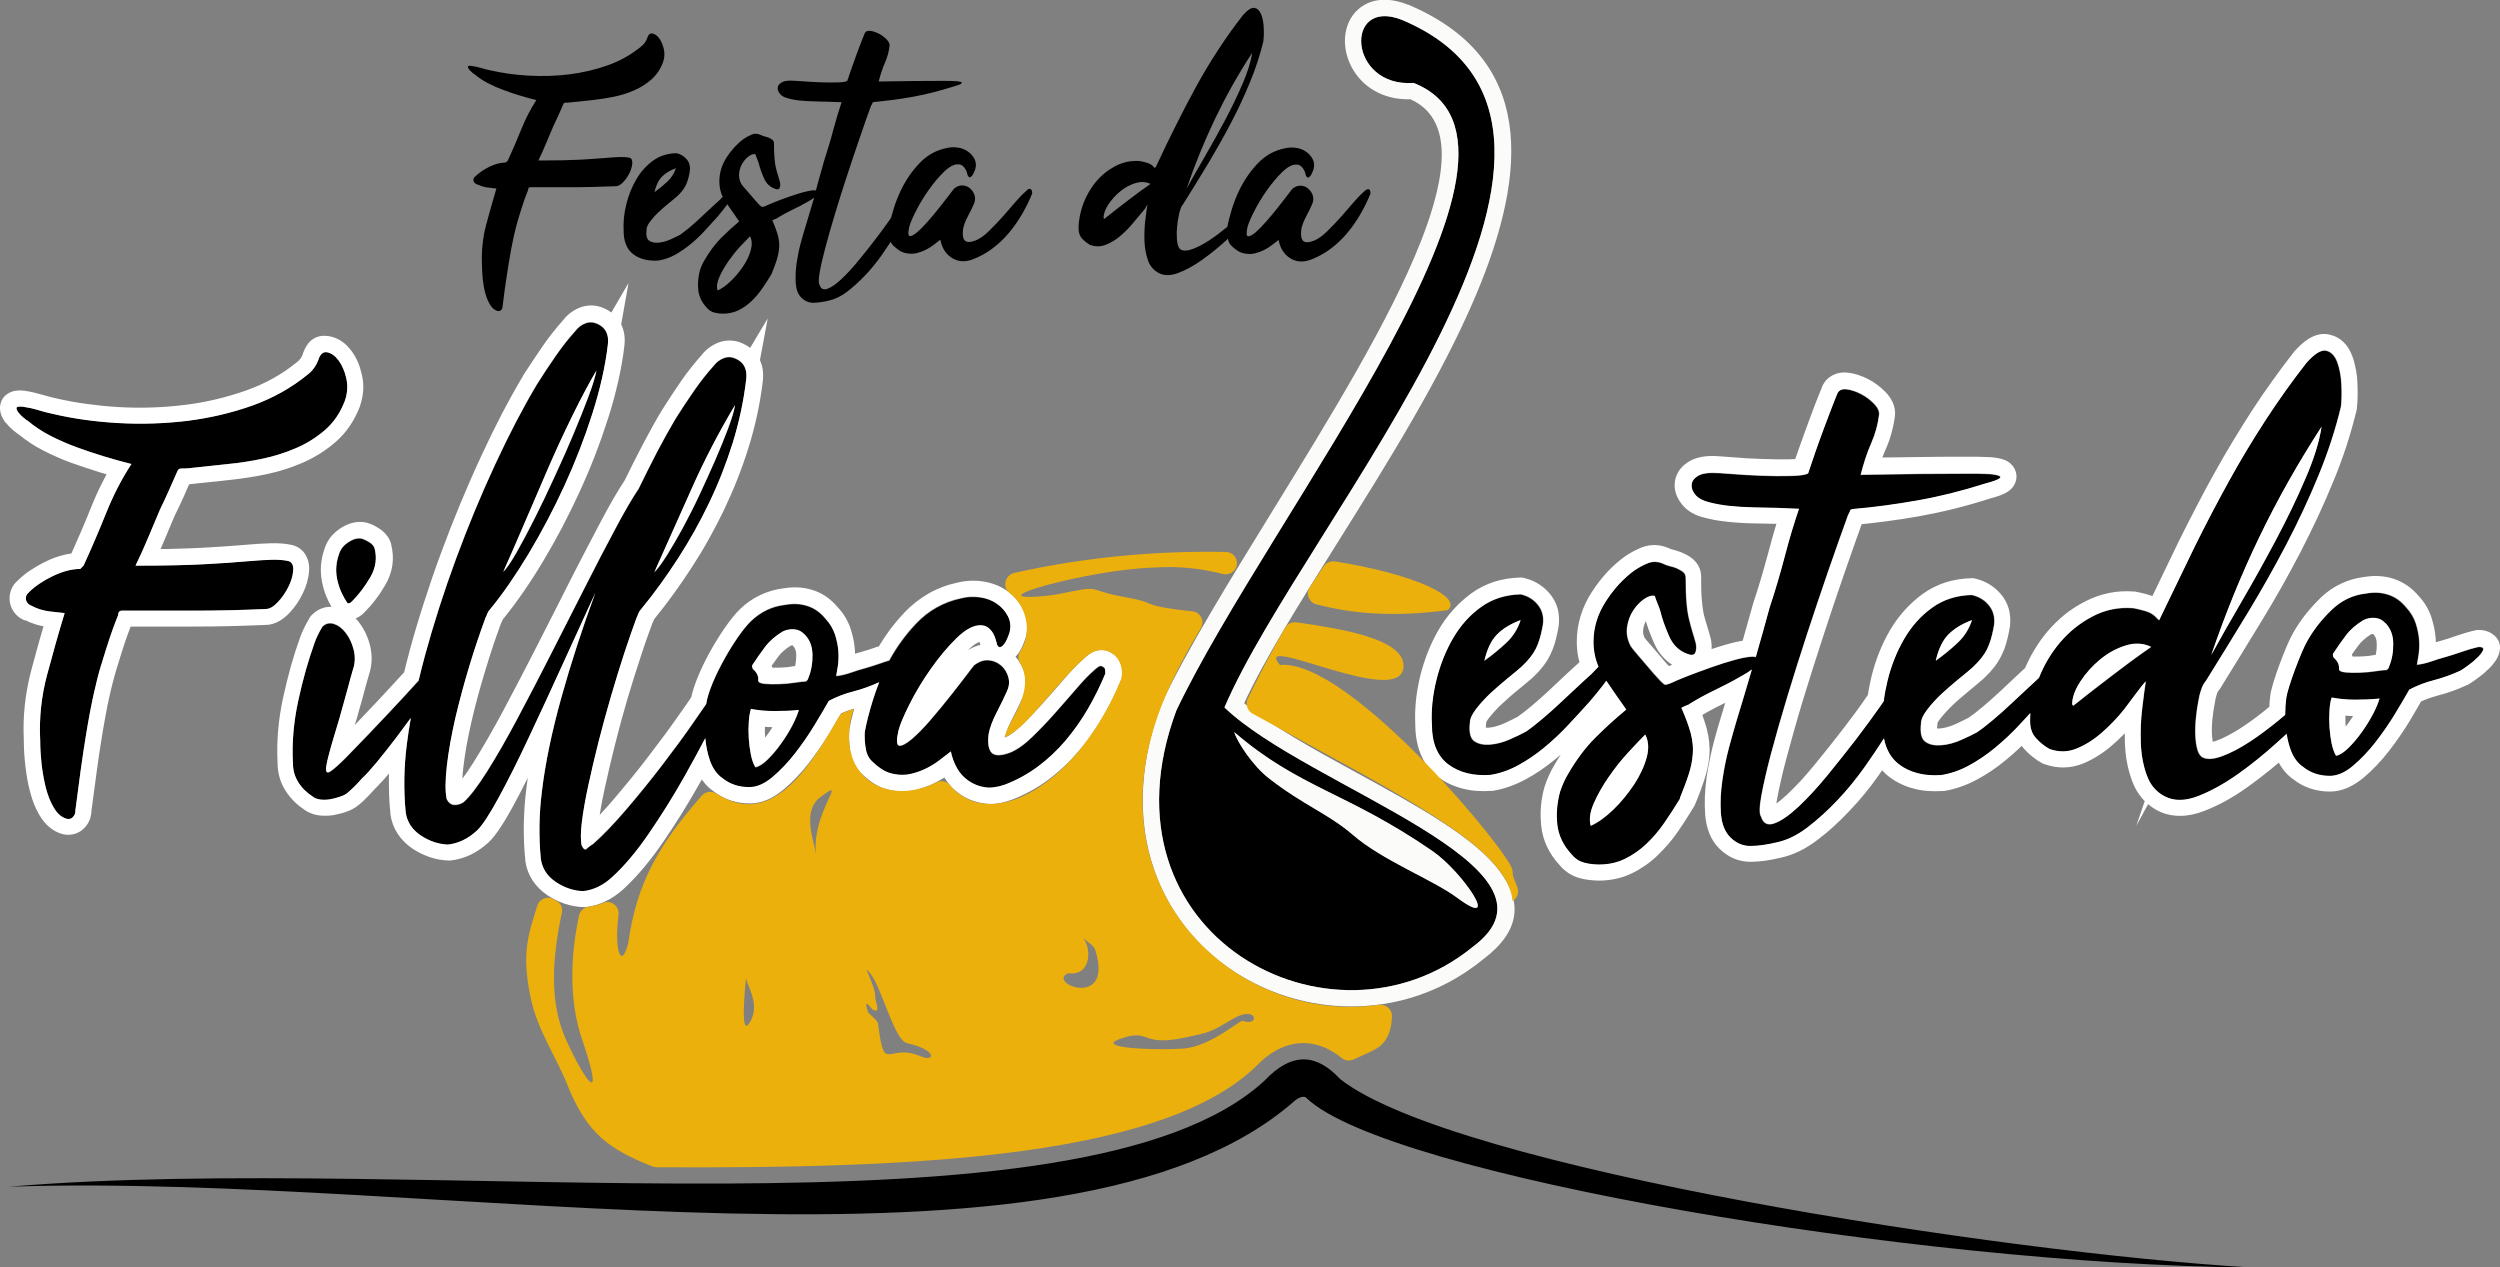 <svg xmlns="http://www.w3.org/2000/svg" id="Capa_2" viewBox="0 0 195.35 99.03"><rect x="0" y="0" width="195.35" height="99.03" fill="#808080" stroke="none"/><defs><style>.cls-1{fill:#fbfbfa;}.cls-1,.cls-2,.cls-3,.cls-4{fill-rule:evenodd;}.cls-2{fill:#fff;}.cls-3{fill:#ecb00d;}</style></defs><g id="Capa_1-2"><path class="cls-4" d="m.71,92.73c33.85-1.15,82.72,8.97,100.5-6.75.17-.15.68-.43.89-.17,6.25,6,47.68,13.02,73.8,13.23-19.36-1.13-62.29-7.74-71.18-14.72-1.74-1.88-3.67-2.27-5.95.16-14.33,13.1-65.38,5.49-98.07,8.25"></path><path class="cls-4" d="m96.44,57.2c5.09,4.39,8.78,4.68,15.48,9.29,2.41,1.66,5.51,6.32,1.93,3.65-1.87-1.39-5.8-2.89-8.12-4.89-1.94-1.68-3.86-2.31-6.6-4.45-1.22-.95-2.46-2.81-2.69-3.61m14.02-50.71c-5.13.37-5.45-6.71-.92-4.93,20.22,8.52-7.66,39.18-13.86,53.73,6.47,6.24,27.78,12.5,19.4,18.71-11,8.99-29.68-.9-23.16-18.47,7.33-15.42,30.85-44.19,18.54-49.04Z"></path><path class="cls-1" d="m96.44,57.2c5.09,4.39,8.78,4.68,15.48,9.29,2.41,1.66,5.51,6.32,1.93,3.65-1.87-1.39-5.8-2.89-8.12-4.89-1.94-1.68-3.86-2.31-6.6-4.45-1.22-.95-2.46-2.81-2.69-3.61m14.02-50.71c-5.13.37-5.45-6.71-.92-4.93,20.22,8.52-7.66,39.18-13.86,53.73,6.47,6.24,27.78,12.5,19.4,18.71-11,8.99-29.68-.9-23.16-18.47,7.33-15.42,30.85-44.19,18.54-49.04Zm-.23,1.28c-2.29.06-3.83-1.08-4.59-2.47-.41-.75-.59-1.58-.54-2.35.06-.86.4-1.65,1.03-2.21.86-.76,2.17-1.04,3.87-.37h.03c9.87,4.17,9.43,12.91,5.3,22.7-2.69,6.38-6.95,13.18-10.84,19.38-2.94,4.69-5.67,9.04-7.27,12.51,2.12,1.78,5.48,3.62,8.84,5.46,4.58,2.51,9.17,5.01,11.13,7.67,1.73,2.33,1.7,4.64-1.31,6.89h0c-3.46,2.83-7.62,3.94-11.61,3.62-2.95-.24-5.82-1.26-8.23-2.94-2.43-1.69-4.4-4.05-5.58-6.96-1.51-3.74-1.68-8.37.26-13.61v-.02s.04-.08.04-.08c2.03-4.28,5.28-9.54,8.67-15.05,4.44-7.21,9.14-14.83,11.58-21.02,2.14-5.43,2.51-9.65-.79-11.15Z"></path><path d="m86.23,17.03l.05.08c.59-.47,1.18-.93,1.77-1.38.59-.46,1.21-.91,1.85-1.36-.36-.17-.75-.19-1.18-.06-.42.13-.82.34-1.19.65-.37.3-.68.65-.93,1.03-.25.39-.37.74-.37,1.05m11.6-12.89c-1.09,1.67-2.05,3.39-2.89,5.14-.84,1.76-1.58,3.57-2.22,5.45.4-.72.87-1.55,1.41-2.48.54-.93,1.07-1.88,1.59-2.86.52-.97.97-1.92,1.37-2.84.4-.92.65-1.73.75-2.42Zm-1.86,14.49c-.07.06-.14.13-.22.2-.58.53-1.18,1.01-1.81,1.46-.63.45-1.24.79-1.85,1.02-.6.23-1.12.24-1.55.01-.4-.21-.68-.54-.84-.99-.16-.46-.25-.96-.27-1.5-.02-.54,0-1.08.06-1.6.06-.53.12-.94.17-1.25-.03.03-.06.08-.09.14-.03.06-.06.12-.09.17-.24.28-.52.61-.83.99-.31.39-.65.75-1.02,1.07-.37.33-.76.58-1.18.75-.41.17-.84.18-1.27.03-.24-.14-.45-.31-.63-.5-.18-.2-.27-.46-.27-.79,0-.64.13-1.28.37-1.94.25-.65.59-1.24,1.02-1.74.43-.51.94-.91,1.52-1.21.59-.3,1.21-.43,1.89-.37.19.03.38.08.58.14.2.06.37.17.5.32l.1.1s0-.06.03-.08c0-.02,0-.03.03-.03.53-1.14,1.06-2.24,1.59-3.29.53-1.06,1.06-2.08,1.6-3.06.54-.98,1.11-1.93,1.71-2.84.59-.91,1.23-1.8,1.9-2.66.38-.43.68-.62.92-.57.23.05.4.23.52.53.11.3.18.66.19,1.07.02.41,0,.75-.03,1.01-.26,1.07-.61,2.14-1.05,3.2-.44,1.07-.93,2.13-1.49,3.19-.55,1.06-1.15,2.11-1.78,3.17-.64,1.05-1.28,2.1-1.94,3.15-.09.1-.15.21-.19.32-.04.11-.08.24-.12.37-.03.15-.07.37-.12.66-.04.28-.07.58-.08.89,0,.31.01.59.06.85.05.26.15.42.28.49.21.1.51.08.9-.06.4-.15.82-.37,1.27-.66.45-.29.9-.63,1.36-1.01.03-.02.05-.04.08-.06.09-.43.2-.88.35-1.36.15-.5.34-.99.57-1.47.38-.79.86-1.5,1.45-2.12.59-.62,1.29-1.02,2.12-1.19.28-.07.56-.08.87-.04.3.04.56.14.79.3.22.15.4.35.52.58.12.23.15.49.08.76-.03.1-.07.21-.12.31-.04.1-.09.19-.15.26-.06.07-.12.11-.17.12-.05,0-.1-.04-.16-.14-.02-.05-.04-.12-.06-.22-.03-.09-.06-.19-.12-.28-.05-.09-.13-.18-.22-.26-.09-.08-.22-.12-.37-.12-.33,0-.7.2-1.11.61-.41.4-.81.88-1.19,1.42-.38.54-.71,1.09-.98,1.63-.28.54-.45.95-.52,1.23-.1.45-.09.68.03.71.12.03.31-.07.57-.28.26-.22.55-.51.88-.89.33-.38.64-.75.93-1.12.29-.37.55-.7.76-.98.22-.28.33-.44.35-.45.22-.17.45-.25.67-.23.22.02.42.1.58.25.16.15.28.33.34.54.06.22.04.43-.06.66-.12.28-.28.6-.48.98-.2.38-.32.71-.37,1.01-.05.45,0,.74.16.88.15.14.44.13.85-.03.33-.14.67-.38,1.03-.74.36-.35.72-.73,1.07-1.12.35-.4.68-.78.99-1.14.31-.36.57-.63.77-.8.27-.27.54-.36.54.13-.22.55-.49,1.09-.8,1.63-.31.53-.66,1.03-1.05,1.49-.39.46-.82.86-1.29,1.21-.47.35-.99.63-1.54.84-.34.12-.65.16-.93.12-.28-.04-.53-.14-.75-.3-.22-.15-.4-.35-.54-.59-.14-.24-.23-.5-.28-.78-.16.12-.33.25-.52.4-.19.15-.4.28-.62.39-.22.11-.46.2-.71.26-.25.06-.51.06-.79.01-.21-.03-.4-.11-.57-.22-.17-.11-.34-.25-.49-.4-.13-.13-.21-.3-.26-.52Zm-37.36-.18c-.19.19-.45.46-.78.81-.33.35-.63.74-.92,1.15-.28.41-.52.82-.7,1.23-.18.4-.23.75-.14,1.05.34-.15.7-.41,1.06-.76.36-.35.68-.74.96-1.16.28-.42.47-.84.58-1.25.11-.41.09-.77-.06-1.06Zm-5.79-5.32c-.47.17-.83.4-1.1.67-.27.28-.46.68-.58,1.21.38-.28.72-.56,1.02-.84.3-.28.52-.63.66-1.05Zm3.62,2.19c-.15-.36-.23-.75-.23-1.15,0-.67.19-1.3.58-1.9.39-.59.83-1.07,1.33-1.43.21-.14.42-.25.63-.34.22-.09.44-.08.68.03.1.05.21.09.32.12.11.03.21.06.3.09.09.03.18.09.28.16.1.07.15.16.15.28,0,.48.01.87.04,1.18.03.3.06.56.12.78.05.22.1.4.16.57.05.16.1.34.15.53.03.17.03.32-.03.44-.05.12-.18.14-.39.05-.38-.14-.66-.41-.84-.83-.18-.41-.31-.79-.4-1.14-.02-.07-.06-.19-.13-.36-.07-.17-.11-.29-.13-.36-.14-.03-.3.01-.49.14-.19.13-.36.31-.5.53-.15.22-.24.48-.28.78-.04.29.01.59.17.88.07.1.17.23.3.37.13.15.26.3.39.45.13.16.26.31.39.45.13.15.24.26.32.35.1.1.17.16.21.17.03,0,.12-.01.26-.06.17-.09.44-.2.79-.34.35-.14.72-.28,1.11-.41.39-.14.76-.25,1.11-.35.35-.09.62-.14.81-.14.05,0,.09,0,.13.02.22-.76.41-1.53.64-2.3.24-.78.5-1.57.71-2.39.22-.82.44-1.55.66-2.21-.34-.02-.7-.03-1.06-.04-.36,0-.72-.02-1.08-.03-.36,0-.72-.03-1.07-.06-.35-.03-.68-.09-.99-.18-.28-.07-.48-.18-.61-.34-.13-.16-.19-.31-.18-.47,0-.15.1-.29.26-.4.16-.11.4-.17.71-.17.19,0,.5.02.93.05.43.03.88.06,1.36.08.47.02.91.02,1.32.01.4,0,.67-.04.79-.09.05-.02.08-.04.08-.08.1-.31.22-.64.34-.98.12-.34.24-.68.36-1.01.12-.33.24-.64.35-.93.11-.29.21-.54.3-.75.07-.15.21-.22.43-.19.22.03.44.1.67.22.23.12.43.27.61.45.17.18.25.35.23.5-.05.45-.17.89-.36,1.32-.19.43-.35.92-.49,1.47,1.09-.02,2.02-.03,2.8-.04.78,0,1.55-.01,2.29-.01.24,0,.48,0,.72.01.24,0,.43.03.56.06.13.03.16.08.09.14-.07.06-.29.14-.67.25-1.09.34-2.14.61-3.15.79-1.02.18-2.02.31-3,.4-.09.02-.12.03-.12.05,0,.02-.01.07-.06.15,0,.02,0,.03-.03.05-.02.02-.03.03-.03.05-.28.76-.58,1.61-.9,2.56-.33.95-.65,1.92-.98,2.92-.33,1-.64,1.98-.93,2.95-.29.96-.54,1.84-.75,2.62-.21.78-.36,1.44-.45,1.96-.09.53-.1.85-.01.97.1.33.31.43.63.31.32-.12.69-.38,1.11-.78.42-.4.87-.88,1.33-1.45.47-.57.91-1.13,1.33-1.68.42-.55.79-1.05,1.1-1.5.03-.05.06-.09.09-.14.06-.22.12-.44.19-.66.15-.5.34-.99.57-1.47.38-.79.86-1.5,1.45-2.12.59-.62,1.29-1.02,2.12-1.19.28-.07.56-.08.87-.04.3.04.56.14.79.3.22.15.4.35.52.58.12.23.15.49.08.76-.03.1-.07.21-.12.31-.04.1-.09.19-.15.26-.06.07-.12.11-.17.12-.05,0-.1-.04-.16-.14-.02-.05-.04-.12-.06-.22-.03-.09-.06-.19-.12-.28-.05-.09-.12-.18-.22-.26-.09-.08-.22-.12-.37-.12-.33,0-.7.2-1.11.61-.41.4-.81.88-1.19,1.42-.38.54-.71,1.09-.98,1.63-.28.54-.45.95-.52,1.23-.1.45-.09.68.03.71.12.03.31-.07.57-.28.26-.22.55-.51.88-.89.33-.38.64-.75.93-1.12.29-.37.55-.7.76-.98.22-.28.33-.44.35-.45.22-.17.45-.25.67-.23.22.02.42.1.58.25.16.15.28.33.34.54.06.22.04.43-.06.66-.12.28-.28.6-.48.98-.2.38-.32.71-.37,1.01-.05.45,0,.74.16.88.15.14.44.13.85-.03.33-.14.67-.38,1.03-.74.36-.35.72-.73,1.07-1.12.35-.4.68-.78.99-1.14.31-.36.57-.63.77-.8.05-.05.12-.11.19-.17.24-.18.35.07.35.3-.22.55-.49,1.09-.8,1.63-.31.53-.66,1.03-1.05,1.49-.39.46-.82.86-1.29,1.21-.47.35-.99.63-1.54.84-.34.12-.65.16-.93.12-.28-.04-.53-.14-.75-.3-.22-.15-.4-.35-.54-.59-.14-.24-.23-.5-.28-.78-.16.12-.33.25-.52.4-.19.15-.4.28-.62.39-.22.11-.46.2-.71.26-.25.06-.51.06-.79.01-.21-.03-.4-.11-.57-.22-.17-.11-.34-.25-.49-.4-.07-.07-.14-.17-.18-.27-.23.35-.47.7-.72,1.06-.4.56-.82,1.08-1.28,1.56-.46.48-.92.9-1.4,1.27-.47.36-.95.59-1.43.7-.43.1-.83.16-1.19.17-.36,0-.68-.12-.96-.4-.26-.26-.4-.63-.44-1.11-.03-.48-.01-.99.06-1.54.08-.54.18-1.07.32-1.58.14-.51.25-.9.34-1.18.25-.81.49-1.62.72-2.41-.12.09-.24.17-.36.24-.12.07-.2.11-.23.13-.29.17-.66.37-1.11.58-.45.22-.84.43-1.16.63-.03.03-.1.07-.19.1-.09.03-.17.07-.22.1.21.47.35.87.44,1.2.09.34.12.66.09.97-.03.31-.09.62-.19.94-.1.32-.24.68-.41,1.1-.24.4-.49.78-.74,1.14-.25.36-.53.69-.84.98-.31.29-.65.53-1.01.7-.36.17-.76.26-1.19.26-.24,0-.47-.03-.7-.09-.22-.06-.41-.19-.57-.37-.4-.43-.62-.9-.67-1.41-.05-.51,0-1.01.13-1.51.1-.31.23-.59.39-.85.38-.65.8-1.21,1.25-1.67.46-.46.93-.89,1.43-1.31-.31-.44-.62-.88-.93-1.34-.05.07-.09.13-.14.2-.2.26-.41.52-.63.78-.31.34-.64.71-.99,1.09-.35.38-.72.73-1.11,1.05-.39.32-.79.59-1.21.83-.42.23-.86.38-1.31.45-.79.05-1.44-.11-1.95-.49-.51-.38-.76-1-.76-1.86-.03-.65.03-1.34.21-2.04.17-.71.43-1.36.78-1.95.34-.59.78-1.08,1.3-1.46.53-.38,1.14-.58,1.85-.59.36.09.64.27.84.54.2.28.25.61.17,1.01-.07.38-.17.7-.3.97-.13.27-.35.55-.66.84-.16.14-.37.32-.65.54-.28.22-.54.46-.8.7-.26.24-.48.49-.67.74-.19.25-.28.46-.28.63-.05.45.02.74.21.87.19.13.43.18.74.15.3-.03.61-.11.92-.25.31-.14.56-.26.75-.36.22-.16.47-.35.75-.58.28-.23.55-.48.83-.74.28-.26.54-.51.8-.75.26-.24.47-.44.65-.59.12-.12.23-.24.33-.34Zm-19.17-.92c-.15-.07-.25-.15-.27-.28-.03-.14.02-.24.12-.33.3-.28.67-.55,1.12-.77.46-.22.88-.33,1.28-.33l.16-.15c.38-.83.73-1.64,1.05-2.44.32-.8.71-1.56,1.18-2.29-.41-.1-.84-.22-1.27-.35-.43-.13-.86-.27-1.28-.43-.42-.15-.83-.33-1.21-.53-.39-.2-.75-.44-1.07-.71-.02,0-.07-.04-.17-.12-.09-.08-.18-.16-.25-.25-.07-.09-.1-.16-.1-.22s.1-.09.28-.06c.24.03.48.09.71.15.23.07.46.13.68.18.96.22,1.99.37,3.06.43,1.08.06,2.14.03,3.19-.1,1.05-.13,2.06-.37,3.02-.71.96-.34,1.82-.83,2.58-1.45.22-.18.4-.39.49-.67.09-.27.22-.4.41-.36.19.03.37.16.53.37.16.22.28.5.36.84.08.34.06.69-.06,1.03-.2.55-.51,1-.92,1.36-.4.35-.86.64-1.36.85-.5.22-1.02.38-1.56.49-.54.11-1.07.19-1.59.25-.47.05-.83.09-1.1.12-.27.03-.47.05-.62.06-.15.02-.25.03-.31.03h-.14c-.09,0-.15.03-.18.1-.14.31-.28.62-.41.93-.14.31-.29.6-.41.88-.2.44-.37.89-.56,1.32-.18.43-.37.86-.58,1.29h.26c1.19,0,2.17-.02,2.95-.06.77-.04,1.42-.09,1.92-.13.51-.04.91-.07,1.21-.08.3,0,.57,0,.79.06.16.04.22.2.21.44-.02.24-.09.49-.22.75-.13.26-.29.5-.49.71-.2.21-.38.31-.56.32-1.15.04-2.29.08-3.4.08h-3.29c-.12,0-.18.07-.18.21-.19.46-.37.97-.54,1.52-.09.28-.18.57-.27.88-.09.31-.2.73-.32,1.27-.12.53-.25,1.23-.39,2.08-.14.85-.31,1.96-.47,3.32-.01.1-.02.18-.05.23-.11.17-.25.21-.44.13-.21-.09-.38-.26-.53-.52-.15-.26-.26-.56-.35-.89-.09-.34-.15-.7-.19-1.09-.04-.39-.05-.76-.06-1.12-.04-1.03.06-2.05.32-3.05.27-1,.54-1.96.81-2.87-.17-.02-.4-.04-.7-.08-.29-.03-.56-.14-.83-.25Z"></path><path d="m182.54,59.07c.29-.06.62-.27.98-.63.36-.36.71-.77,1.04-1.24.33-.46.62-.93.87-1.41.25-.48.41-.88.5-1.19-.58.06-1.2.09-1.87.09s-1.29-.06-1.87-.17c-.09.26-.15.6-.17,1.02-.03.42-.03.85,0,1.3.03.45.09.88.17,1.28.09.41.2.72.35.96m3.87-6.69c.06,0,.12-.03.17-.09.06-.06.09-.12.09-.17.23-.55.34-1.16.33-1.82-.01-.67-.22-1.2-.63-1.61-.2-.23-.46-.36-.78-.39-.32-.03-.62.03-.91.17-.58.35-1.04.75-1.39,1.22-.35.46-.68.94-1,1.43,0,.14.03.25.09.3.29.26.42.55.39.87,0,.14.17.23.5.26.33.03.71.04,1.13.02.42-.01.83-.05,1.22-.11.39-.06.66-.09.8-.09Zm-24.5,2.65l.09.13c.98-.78,1.98-1.56,2.98-2.32,1-.77,2.03-1.53,3.11-2.28-.61-.29-1.27-.33-1.98-.11-.71.22-1.38.58-2,1.09-.62.51-1.14,1.09-1.56,1.74-.42.65-.63,1.24-.63,1.76Zm19.5-21.68c-1.82,2.81-3.45,5.69-4.87,8.64-1.42,2.95-2.66,6.01-3.74,9.17.67-1.22,1.46-2.61,2.37-4.17.91-1.56,1.8-3.16,2.67-4.8.87-1.64,1.64-3.23,2.3-4.78.67-1.55,1.09-2.9,1.26-4.06Zm-27.32,15.12c-.78.29-1.4.67-1.85,1.13-.45.46-.77,1.14-.98,2.04.64-.46,1.21-.93,1.72-1.41.51-.48.88-1.06,1.11-1.76Zm-25.54,8.95c-.32.32-.75.77-1.3,1.37-.55.59-1.06,1.24-1.54,1.93-.48.69-.87,1.38-1.17,2.06-.3.68-.38,1.27-.24,1.76.58-.26,1.17-.69,1.78-1.28.61-.59,1.14-1.25,1.61-1.95.46-.71.79-1.41.98-2.11.19-.69.15-1.29-.11-1.78Zm-9.73-8.95c-.78.29-1.4.67-1.85,1.13-.45.46-.77,1.14-.98,2.04.64-.46,1.21-.93,1.72-1.41.51-.48.88-1.06,1.11-1.76Zm59.87,8.88c-.25.22-.5.46-.77.7-.97.88-1.98,1.7-3.04,2.45-1.06.75-2.09,1.32-3.11,1.72-1.01.39-1.88.4-2.61.02-.67-.35-1.14-.9-1.41-1.67-.28-.77-.43-1.61-.46-2.52-.03-.91,0-1.81.11-2.69.1-.88.2-1.59.28-2.11-.34.34-1.32,1.72-1.69,2.19-.52.65-1.09,1.25-1.72,1.8-.62.55-1.28.97-1.98,1.26-.7.29-1.4.3-2.13.04-.41-.23-.76-.51-1.06-.85-.3-.33-.46-.77-.46-1.32,0-.21,0-.43.02-.64-.28.31-.57.62-.87.94-.59.64-1.22,1.22-1.87,1.76-.65.54-1.33,1-2.04,1.39-.71.39-1.44.64-2.19.76-1.33.09-2.43-.19-3.28-.83-.62-.47-1.02-1.15-1.19-2.04-.46.71-.95,1.45-1.48,2.2-.67.94-1.38,1.82-2.15,2.63-.77.81-1.55,1.52-2.35,2.13-.8.61-1.6,1-2.41,1.17-.72.17-1.39.27-2,.28-.61.01-1.14-.21-1.61-.67-.43-.43-.68-1.06-.74-1.87-.06-.81-.02-1.67.11-2.58.13-.91.31-1.8.54-2.65.23-.85.42-1.51.56-1.98.42-1.37.82-2.72,1.21-4.05,0,0,0,0-.01.01-.19.14-.38.28-.59.39-.2.12-.33.19-.39.22-.49.29-1.12.62-1.87.98-.75.36-1.4.72-1.95,1.06-.06.06-.17.12-.33.17-.16.06-.28.12-.37.17.35.78.59,1.46.74,2.02.14.56.2,1.11.15,1.63-.04.52-.15,1.05-.33,1.59-.17.54-.41,1.15-.69,1.85-.41.67-.82,1.3-1.24,1.91-.42.61-.89,1.16-1.41,1.65-.52.49-1.09.88-1.69,1.17-.61.29-1.27.43-2,.43-.41,0-.8-.05-1.17-.15-.38-.1-.7-.31-.96-.63-.67-.72-1.04-1.51-1.13-2.37-.09-.85-.01-1.7.22-2.54.17-.52.39-1,.65-1.43.64-1.1,1.34-2.03,2.11-2.8.77-.77,1.57-1.5,2.41-2.19-.53-.74-1.05-1.49-1.56-2.25-.08.11-.16.22-.24.33-.33.43-.69.87-1.06,1.3-.52.58-1.08,1.19-1.67,1.82-.59.64-1.22,1.22-1.87,1.76-.65.54-1.33,1-2.04,1.39-.71.39-1.44.64-2.19.76-1.33.09-2.43-.19-3.28-.83-.85-.64-1.28-1.68-1.28-3.13-.06-1.1.06-2.24.35-3.43.29-1.19.72-2.28,1.3-3.28.58-1,1.31-1.82,2.19-2.45.88-.64,1.92-.97,3.11-1,.61.14,1.08.45,1.41.91.33.46.43,1.03.28,1.69-.12.64-.28,1.18-.5,1.63-.22.45-.59.92-1.11,1.41-.26.23-.62.54-1.09.91-.46.38-.91.77-1.35,1.17-.43.41-.81.82-1.13,1.24-.32.42-.48.77-.48,1.06-.09.75.03,1.24.35,1.46.32.22.73.3,1.24.26.51-.04,1.02-.18,1.54-.41.52-.23.94-.43,1.26-.61.38-.26.8-.59,1.26-.98.46-.39.93-.8,1.39-1.24.46-.43.91-.85,1.35-1.26.43-.41.8-.74,1.09-1,.2-.2.39-.4.56-.58-.26-.61-.39-1.25-.39-1.94,0-1.13.33-2.19.98-3.19.65-1,1.4-1.8,2.24-2.41.35-.23.7-.42,1.06-.56.36-.14.75-.13,1.15.04.17.09.35.15.54.2.19.04.35.09.5.15.14.06.3.15.48.26.17.12.26.28.26.48,0,.81.02,1.47.07,1.98.04.51.11.94.2,1.3.09.36.17.68.26.96.09.28.17.57.26.89.06.29.04.54-.04.74-.09.2-.3.23-.65.09-.64-.23-1.11-.7-1.41-1.39-.3-.69-.53-1.33-.67-1.91-.03-.12-.1-.32-.22-.61-.12-.29-.19-.49-.22-.61-.23-.06-.51.02-.83.24-.32.22-.6.51-.85.89-.25.38-.41.81-.48,1.3-.07.49.02.98.28,1.48.12.17.28.38.5.63.22.25.43.5.65.76.22.26.43.51.65.76.22.25.4.44.54.59.17.17.29.27.35.28.06.01.2-.02.43-.11.29-.14.73-.33,1.32-.56.59-.23,1.22-.46,1.87-.69.65-.23,1.27-.43,1.87-.59.59-.16,1.05-.24,1.37-.24.08,0,.16.01.22.04.37-1.28.73-2.57,1.08-3.86.43-1.3.83-2.64,1.19-4.02.36-1.38.73-2.61,1.11-3.71-.58-.03-1.17-.05-1.78-.07-.61-.01-1.22-.03-1.82-.04-.61-.01-1.21-.05-1.8-.11-.59-.06-1.15-.16-1.67-.3-.46-.12-.8-.3-1.02-.56-.22-.26-.32-.52-.3-.78.01-.26.16-.49.43-.67.28-.19.67-.28,1.19-.28.32,0,.84.03,1.56.09.72.06,1.48.1,2.28.13.8.03,1.53.04,2.22.02.68-.01,1.12-.07,1.32-.15.09-.03.13-.07.13-.13.17-.52.36-1.07.56-1.65s.41-1.14.61-1.69c.2-.55.4-1.07.59-1.56.19-.49.35-.91.5-1.26.12-.26.35-.37.72-.33.36.04.74.17,1.13.37.39.2.73.46,1.02.76.29.3.42.59.39.85-.09.75-.29,1.49-.61,2.22-.32.72-.59,1.55-.83,2.48,1.82-.03,3.4-.05,4.71-.07,1.32-.01,2.6-.02,3.84-.02.41,0,.81,0,1.22.02.41.01.72.05.93.11.22.06.27.14.15.24-.12.1-.49.24-1.13.41-1.82.58-3.59,1.02-5.3,1.32-1.71.3-3.39.53-5.04.67-.14.03-.21.06-.2.09.01.03-.02.12-.11.26,0,.03-.01.06-.04.09-.03.03-.04.06-.04.09-.46,1.27-.97,2.71-1.52,4.3-.55,1.59-1.1,3.23-1.65,4.91-.55,1.68-1.07,3.33-1.56,4.95-.49,1.62-.91,3.09-1.26,4.41-.35,1.32-.6,2.42-.76,3.3-.16.88-.17,1.43-.02,1.63.17.55.53.72,1.06.52.54-.2,1.16-.64,1.87-1.3.71-.67,1.46-1.48,2.24-2.43.78-.96,1.53-1.9,2.24-2.82.71-.93,1.32-1.77,1.85-2.52.12-.17.22-.32.32-.46.06-.52.16-1.04.29-1.58.29-1.19.72-2.28,1.3-3.28.58-1,1.31-1.82,2.19-2.45.88-.64,1.92-.97,3.11-1,.61.14,1.08.45,1.41.91.33.46.43,1.03.28,1.69-.12.64-.28,1.18-.5,1.63-.22.45-.59.92-1.11,1.41-.26.23-.62.54-1.09.91-.46.38-.91.77-1.35,1.17-.43.41-.81.82-1.13,1.24-.32.42-.48.77-.48,1.06-.09.75.03,1.24.35,1.46.32.22.73.3,1.24.26.51-.04,1.02-.18,1.54-.41.52-.23.94-.43,1.26-.61.38-.26.8-.59,1.26-.98.46-.39.93-.8,1.39-1.24.46-.43.91-.85,1.35-1.26.31-.29.58-.54.82-.76.41-1.04.97-1.97,1.66-2.78.72-.85,1.58-1.53,2.56-2.04.98-.51,2.04-.72,3.17-.63.32.06.64.14.98.24.33.1.62.28.85.54l.17.17c.07-.11,2.47-5.14,2.76-5.71.88-1.78,1.78-3.5,2.69-5.15.91-1.65,1.87-3.24,2.87-4.78,1-1.53,2.06-3.03,3.19-4.47.64-.72,1.15-1.04,1.54-.96.39.09.68.38.87.89.19.51.3,1.11.33,1.8.03.7.01,1.26-.04,1.69-.43,1.8-1.02,3.59-1.76,5.39-.74,1.8-1.57,3.58-2.5,5.36-.93,1.78-1.93,3.55-3,5.32-1.07,1.77-2.16,3.53-3.26,5.3-.14.17-.25.35-.33.54-.07.19-.14.4-.2.63-.06.26-.12.63-.2,1.11-.07.48-.12.98-.13,1.5-.01.52.02,1,.11,1.43.09.43.25.71.48.83.35.17.85.14,1.52-.11.67-.25,1.38-.62,2.13-1.11.75-.49,1.51-1.06,2.28-1.69.17-.14.34-.28.5-.42,0-.45.03-.9.09-1.34.1-.78,1.18-3.67,1.65-4.45.49-.87,1.12-1.67,1.89-2.41.77-.74,1.66-1.17,2.67-1.28.64-.12,1.22-.09,1.76.09.54.17,1.01.51,1.41,1,.35.38.59.79.74,1.24.14.45.23.88.26,1.3.03.42.01.8-.04,1.15-.06.35-.1.61-.13.78.35-.03.72-.12,1.13-.26.41-.14.78-.26,1.13-.35.41-.12.83-.25,1.28-.41.45-.16.88-.28,1.28-.37.29,0,.41.08.35.24-.06.16-.2.35-.41.56-.22.22-.46.43-.74.63-.28.2-.48.35-.63.43-.7.32-1.38.56-2.06.74-.68.17-1.32.42-1.93.74-.26.46-.62,1.08-1.09,1.85-.46.77-.98,1.51-1.54,2.24-.56.72-1.16,1.35-1.78,1.87-.62.52-1.22.78-1.8.78-.81,0-1.51-.23-2.09-.7-.43-.29-.76-.74-.98-1.35-.14-.39-.24-.81-.31-1.24Zm-119.66,2.62c.29-.06.62-.27.98-.63s.71-.77,1.04-1.24c.33-.46.62-.93.87-1.41.25-.48.41-.88.5-1.19-.58.06-1.2.09-1.87.09s-1.29-.06-1.87-.17c-.09.26-.14.6-.17,1.02-.03.42-.03.85,0,1.3.03.45.09.88.17,1.28.09.41.2.72.35.96Zm3.86-6.69c.06,0,.12-.03.17-.09.06-.06.09-.12.09-.17.23-.55.34-1.16.33-1.82-.01-.67-.22-1.2-.63-1.61-.2-.23-.46-.36-.78-.39-.32-.03-.62.03-.91.17-.58.35-1.04.75-1.39,1.22-.35.46-.68.94-1,1.43,0,.14.03.25.09.3.29.26.42.55.39.87,0,.14.17.23.5.26.33.03.71.04,1.13.02.42-.01.83-.05,1.22-.11.39-.06.66-.09.8-.09Zm-5.47-21.58c-1.24,2.08-2.36,4.23-3.34,6.43-.98,2.2-1.97,4.4-2.95,6.6.26-.26.59-.7.98-1.32.39-.62.8-1.33,1.24-2.13.43-.8.87-1.66,1.3-2.58.43-.93.84-1.82,1.22-2.69.38-.87.71-1.69,1-2.45.29-.77.48-1.38.56-1.85Zm-10.81-2.74c-.61,1.04-1.24,2.24-1.91,3.6-.67,1.36-1.31,2.76-1.93,4.19-.62,1.43-1.23,2.84-1.82,4.23-.59,1.39-1.14,2.63-1.63,3.73.26-.26.61-.77,1.04-1.52.43-.75.9-1.64,1.41-2.65.51-1.01,1.03-2.1,1.56-3.26.54-1.16,1.03-2.27,1.48-3.34.45-1.07.84-2.05,1.17-2.93.33-.88.54-1.57.63-2.06Zm-19.11,18.06c-.2.2-.35.2-.43,0-.38-.58-.62-1.19-.74-1.82-.12-.64-.06-1.27.17-1.91.12-.38.37-.69.76-.93.39-.25.75-.33,1.06-.24.17.06.36.15.56.28.2.13.33.28.39.46.2.78.09,1.53-.33,2.26-.42.72-.9,1.36-1.45,1.91Zm42,4.61c.57-1.05,1.27-2.01,2.08-2.87.98-1.04,2.17-1.71,3.56-2,.46-.12.95-.14,1.45-.07.51.07.95.24,1.32.5.38.26.67.59.87.98.2.39.25.82.13,1.28-.06.17-.12.35-.2.52-.07.17-.16.32-.26.43-.1.12-.2.18-.28.2-.09.01-.17-.07-.26-.24-.03-.09-.07-.21-.11-.37-.04-.16-.11-.32-.2-.48-.09-.16-.21-.3-.37-.43-.16-.13-.37-.2-.63-.2-.55,0-1.17.34-1.87,1.02-.69.68-1.36,1.48-2,2.39-.64.91-1.19,1.82-1.65,2.74-.46.91-.75,1.6-.87,2.06-.17.75-.16,1.15.04,1.19.2.04.52-.12.96-.48.43-.36.93-.86,1.48-1.5.55-.64,1.07-1.27,1.56-1.89.49-.62.92-1.17,1.28-1.65.36-.48.56-.73.59-.76.38-.29.75-.42,1.13-.39.38.03.7.17.98.41.28.25.46.55.56.91.1.36.07.73-.11,1.11-.2.46-.47,1.01-.8,1.65-.33.64-.54,1.2-.63,1.69-.09.75,0,1.24.26,1.48.26.23.74.22,1.43-.04.55-.23,1.13-.64,1.74-1.24.61-.59,1.21-1.22,1.8-1.89.59-.67,1.15-1.3,1.67-1.91.52-.61.96-1.06,1.3-1.35.09-.09.2-.18.33-.28.13-.1.24-.12.33-.07.14.06.22.14.24.24.01.1.02.21.02.33-.38.93-.83,1.84-1.35,2.74-.52.9-1.11,1.73-1.76,2.5-.65.77-1.38,1.45-2.17,2.04-.8.59-1.66,1.06-2.58,1.41-.58.2-1.1.27-1.56.2-.46-.07-.88-.24-1.26-.5-.38-.26-.68-.59-.91-1-.23-.41-.39-.84-.48-1.3-.26.2-.55.43-.87.67-.32.25-.67.46-1.04.65-.38.19-.77.33-1.19.43-.42.1-.86.11-1.32.02-.35-.06-.67-.18-.96-.37-.29-.19-.56-.41-.82-.67-.26-.26-.42-.64-.48-1.13-.06-.49-.07-.88-.04-1.17.14-.75.35-1.55.61-2.39.15-.49.32-.97.51-1.45-.68.31-1.35.55-2.01.72-.68.17-1.32.42-1.93.74-.26.46-.62,1.08-1.09,1.85-.46.77-.98,1.51-1.54,2.24-.56.72-1.16,1.35-1.78,1.87-.62.52-1.22.78-1.8.78-.81,0-1.51-.23-2.08-.69-.43-.29-.76-.74-.98-1.35-.2-.55-.32-1.15-.38-1.79-.51.98-1.07,2-1.66,3.05-.85,1.51-1.77,2.97-2.74,4.39-.97,1.42-1.93,2.56-2.89,3.43-.69.64-1.45,1-2.26,1.09-.75-.03-1.46-.27-2.13-.72-.67-.45-1.06-1.05-1.17-1.8-.17-1.77-.14-3.55.09-5.34.26-2.17.77-4.6,1.52-7.3.75-2.69,1.64-5.41,2.65-8.16-.75,1.65-1.58,3.47-2.5,5.47-.91,2-1.79,3.91-2.65,5.73-.85,1.82-1.65,3.42-2.39,4.78-.74,1.36-1.31,2.23-1.72,2.61-.69.64-1.45,1-2.26,1.09-.75-.03-1.46-.27-2.13-.72-.67-.45-1.06-1.05-1.17-1.8-.17-1.77-.14-3.55.09-5.34.08-.66.19-1.34.31-2.04-.36.49-.73.99-1.11,1.5-.54.71-1.05,1.36-1.54,1.95-.49.59-.88,1.02-1.17,1.28-.35.41-.72.78-1.13,1.13-.14.12-.34.22-.59.3-.25.09-.5.15-.76.2-.26.04-.51.05-.76.02-.25-.03-.44-.1-.59-.22-.49-.32-.88-.7-1.15-1.15-.28-.45-.41-.93-.41-1.45-.09-1.59.05-3.22.41-4.89s.79-3.18,1.28-4.54c.14-.41.35-.83.61-1.26.26-.26.56-.33.91-.22.35.12.66.35.93.72.28.36.48.8.61,1.32.13.52.11,1.04-.07,1.56-.14.49-.28.96-.39,1.41-.12.45-.25.92-.39,1.41-.06.23-.15.56-.28,1-.13.43-.27.89-.41,1.37-.14.48-.28.93-.39,1.37-.12.43-.19.77-.22,1-.06.43.06.55.35.35.29-.2.68-.55,1.17-1.04,1.19-1.22,2.32-2.4,3.39-3.54.78-.83,1.55-1.66,2.31-2.5.15-.63.31-1.27.49-1.93.68-2.5,1.49-5.03,2.43-7.58.94-2.55,1.96-5.01,3.06-7.38,1.1-2.37,2.19-4.46,3.26-6.25.49-.78.98-1.53,1.48-2.24.49-.71,1.01-1.37,1.56-1.98.2-.26.46-.45.76-.56.3-.12.62-.1.93.04.64.29.91.82.82,1.61-.2,1.71-.61,3.52-1.22,5.43-.61,1.91-1.34,3.79-2.19,5.64-.85,1.85-1.78,3.61-2.78,5.28-1,1.66-2,3.12-3.02,4.36-.09.09-.15.19-.2.3-.04.12-.09.23-.15.35-.43,1.16-.86,2.43-1.28,3.82-.42,1.39-.78,2.74-1.09,4.06-.3,1.32-.52,2.54-.65,3.67-.13,1.13-.14,2-.02,2.61.14.29.34.44.59.46.25.01.48-.05.72-.2.49-.43,1.11-1.24,1.85-2.41.74-1.17,1.53-2.55,2.37-4.13.84-1.58,1.72-3.26,2.63-5.06.91-1.79,1.79-3.53,2.65-5.21.85-1.68,1.64-3.2,2.37-4.56.72-1.36,1.33-2.4,1.82-3.13.49-1.01.98-1.98,1.45-2.89.48-.91.95-1.76,1.41-2.54.49-.78.98-1.53,1.48-2.24.49-.71,1.01-1.37,1.56-1.98.2-.26.46-.45.76-.56.3-.12.62-.1.93.04.64.29.91.83.82,1.61-.2,1.71-.56,3.37-1.06,4.99-.51,1.62-1.12,3.18-1.85,4.69-.72,1.51-1.53,2.95-2.43,4.34-.9,1.39-1.85,2.71-2.87,3.95-.09.09-.15.19-.2.3-.04.12-.09.23-.15.35-.29.78-.61,1.7-.96,2.76-.35,1.06-.69,2.18-1.04,3.37-.35,1.19-.67,2.38-.98,3.58-.3,1.2-.57,2.34-.8,3.41-.23,1.07-.4,2.02-.5,2.84-.1.82-.11,1.44-.02,1.85.14.29.28.38.39.26.12-.12.29-.25.52-.39.78-.69,1.64-1.59,2.58-2.69.94-1.1,1.87-2.24,2.78-3.43.91-1.19,1.77-2.35,2.56-3.5.33-.47.63-.9.9-1.3.27-1.82,2.33-5.35,3.49-6.47.77-.74,1.66-1.17,2.67-1.28.64-.12,1.22-.09,1.76.09.54.17,1.01.51,1.41,1,.35.38.59.79.74,1.24.14.45.23.88.26,1.3.03.42.01.8-.04,1.15-.06.35-.1.61-.13.78.35-.03.72-.12,1.13-.26.41-.14.78-.26,1.13-.35.41-.12.83-.25,1.28-.41.2-.07.4-.14.59-.19ZM2.49,47.33c-.26-.09-.41-.25-.46-.47-.04-.23.02-.42.2-.56.49-.49,1.12-.92,1.89-1.29.77-.37,1.48-.56,2.15-.56l.26-.26c.64-1.39,1.22-2.76,1.76-4.1.54-1.35,1.19-2.63,1.98-3.84-.69-.17-1.4-.37-2.13-.59-.72-.22-1.44-.46-2.15-.72-.71-.26-1.39-.56-2.04-.89-.65-.33-1.25-.73-1.8-1.19-.03,0-.12-.07-.28-.2-.16-.13-.3-.27-.41-.41-.12-.14-.17-.27-.17-.37s.16-.14.48-.11c.41.06.8.14,1.19.26.39.12.77.22,1.15.3,1.62.38,3.34.62,5.15.72,1.81.1,3.6.04,5.36-.17,1.77-.22,3.46-.62,5.08-1.19,1.62-.58,3.07-1.39,4.34-2.43.38-.29.65-.67.83-1.13.14-.46.38-.67.69-.61.32.06.62.27.89.63s.48.83.61,1.41c.13.58.09,1.16-.11,1.74-.35.93-.86,1.69-1.54,2.28-.68.59-1.44,1.07-2.28,1.43-.84.36-1.72.64-2.63.83-.91.19-1.8.33-2.67.41-.78.09-1.4.15-1.85.2-.45.04-.8.08-1.04.11-.25.03-.42.04-.52.04h-.24c-.14,0-.25.06-.3.17-.23.52-.46,1.04-.69,1.56-.23.52-.46,1.01-.69,1.48-.32.75-.63,1.49-.93,2.21-.3.72-.63,1.45-.98,2.17h.43c2,0,3.65-.04,4.95-.11,1.3-.07,2.38-.14,3.23-.22.85-.07,1.53-.12,2.04-.13.51-.01.95.02,1.32.11.26.09.38.33.35.73-.03.41-.15.83-.37,1.27-.22.44-.49.85-.83,1.2-.33.35-.64.54-.93.54-1.94.09-3.84.13-5.71.13h-5.54c-.2,0-.3.12-.3.35-.32.78-.62,1.64-.91,2.56-.14.46-.3.96-.46,1.48-.16.52-.34,1.23-.54,2.13-.2.9-.42,2.06-.65,3.5-.23,1.43-.49,3.29-.78,5.58,0,.17-.03.3-.09.39-.17.29-.42.36-.74.22-.35-.14-.64-.43-.89-.87-.25-.43-.44-.93-.59-1.5-.14-.56-.25-1.17-.33-1.82-.07-.65-.11-1.28-.11-1.89-.09-1.74.09-3.44.54-5.12.45-1.68.9-3.29,1.37-4.82-.29-.03-.68-.07-1.17-.13-.49-.06-.96-.2-1.39-.43Z"></path><path class="cls-2" d="m183.29,56.78c.08-.1.16-.21.24-.32.1-.15.22-.31.34-.51-.19,0-.39-.01-.6-.03,0,.08,0,.16,0,.24,0,.22,0,.41.02.58,0,.01,0,.02,0,.03m2.35-5.61s.02-.1.03-.15h0c.04-.23.06-.47.05-.71,0-.18-.03-.33-.08-.46-.04-.1-.1-.19-.17-.27l-.03-.03s-.06,0-.09,0h0s-.06.02-.1.04c-.2.12-.37.25-.53.39-.17.15-.31.3-.43.46-.17.22-.33.45-.48.67h0s-.03.04-.04.06c.02.04.05.09.07.14.15,0,.32,0,.51,0,.19,0,.38-.02.55-.03.13-.01.31-.03.52-.07.07-.01.15-.02.22-.03Zm-34.23,5.36s0-.06,0-.03v.03h0Zm-20.74-4.57c-.21-.13-.41-.29-.59-.47-.35-.35-.64-.77-.85-1.27-.17-.39-.31-.75-.43-1.08-.07-.21-.14-.41-.19-.6-.04.07-.07.15-.1.22-.05.13-.09.28-.11.44-.02.11-.01.21,0,.32h0c.02.11.06.22.11.33.03.04.07.09.11.14.06.07.14.17.25.29h0c.15.18.27.3.34.39.05.06.16.19.34.4.04.05.15.17.31.37.15.17.25.29.31.36.1.11.18.2.24.26.06-.03.13-.06.19-.08.03-.01.05-.02.08-.03Zm-14.53,4.57s0-.06,0-.03v.03h0Zm15.97-.15s0,0,0,0h0s0,0,0,0Zm45.95,3.22c-.27.24-.55.47-.84.7-.52.42-1.06.83-1.61,1.22-.57.41-1.14.77-1.69,1.07-.56.31-1.12.57-1.69.79-.65.25-1.27.38-1.86.38-.65,0-1.25-.13-1.79-.42h0c-.27-.14-.51-.31-.73-.49l-.92,1.69.66-1.93c-.08-.08-.16-.17-.23-.25-.33-.39-.59-.85-.78-1.39-.16-.45-.29-.92-.38-1.41-.09-.48-.14-.98-.16-1.5,0-.25-.01-.5-.01-.75-.28.29-.58.58-.9.86-.36.32-.73.6-1.12.85-.4.26-.8.47-1.21.64-.49.2-1,.31-1.52.32-.51.01-1.02-.08-1.53-.26l-.13-.05-.08-.04c-.52-.3-.98-.66-1.37-1.1-.07-.08-.13-.15-.19-.24-.07.07-.14.14-.21.2-.32.3-.66.6-1.02.9-.37.3-.73.58-1.09.82-.38.26-.76.49-1.15.7-.41.22-.83.41-1.28.57-.45.16-.9.27-1.34.34h-.03s-.08,0-.08,0c-.8.05-1.53,0-2.21-.18-.71-.18-1.35-.48-1.91-.9-.22-.16-.41-.34-.59-.54-.09.12-.18.26-.28.4-.38.54-.74,1.02-1.09,1.44-.34.42-.74.86-1.18,1.33-.43.46-.84.86-1.23,1.21-.41.38-.84.73-1.27,1.06-.47.36-.94.65-1.41.88h0c-.49.24-.99.41-1.5.52h0c-.4.09-.78.17-1.13.22-.37.05-.74.08-1.1.09-.49.01-.95-.07-1.38-.25-.43-.18-.81-.44-1.16-.79-.34-.34-.61-.75-.79-1.23-.17-.43-.27-.91-.31-1.45-.03-.44-.04-.9-.02-1.39.02-.49.07-.97.13-1.46.07-.46.15-.93.25-1.42.1-.49.21-.95.32-1.38h0c.11-.4.21-.78.32-1.15.09-.31.18-.61.26-.87h0c.09-.3.2-.65.31-1.03-.07.03-.14.07-.21.1-.35.17-.68.34-.99.51-.21.11-.4.23-.59.34,0,.03.02.05.03.08.13.36.24.71.33,1.05.09.35.15.69.18,1.03.03.36.04.7.01,1.02-.02.29-.07.6-.14.94-.06.31-.15.62-.25.93-.1.3-.21.61-.32.92-.13.34-.26.68-.41,1.02l-.04.09-.05.09c-.2.32-.41.66-.63,1.01-.21.33-.43.65-.64.96-.24.34-.49.67-.75.97-.27.31-.55.6-.84.88-.3.29-.62.55-.96.78-.35.24-.7.45-1.05.61-.39.19-.8.33-1.23.42-.42.09-.86.14-1.31.14-.23,0-.48-.02-.76-.05-.27-.03-.52-.08-.74-.14-.32-.09-.62-.22-.89-.4h0c-.27-.18-.51-.4-.72-.65-.4-.44-.72-.91-.95-1.4-.25-.52-.4-1.07-.46-1.66-.05-.51-.06-1.02-.02-1.5.04-.49.13-.99.27-1.5l.02-.06c.11-.33.22-.62.34-.87.12-.27.26-.54.42-.8h0c.16-.28.33-.55.5-.82-.16.14-.32.28-.49.41-.37.3-.73.58-1.09.82-.38.26-.76.49-1.15.7-.41.22-.83.41-1.28.57-.45.16-.9.27-1.34.34h-.03s-.08,0-.08,0c-.8.05-1.53,0-2.21-.18-.71-.18-1.35-.48-1.91-.9-.61-.46-1.07-1.06-1.37-1.8-.28-.68-.42-1.47-.42-2.35h0c-.03-.59-.01-1.19.05-1.81.06-.63.18-1.27.33-1.92.16-.65.36-1.27.6-1.88.24-.61.52-1.19.84-1.74.33-.57.71-1.09,1.14-1.57.43-.48.9-.9,1.41-1.28.55-.4,1.15-.7,1.79-.91.63-.2,1.31-.31,2.02-.33h.18s.14.03.14.03c.44.11.84.27,1.2.51.37.24.68.54.95.9.28.39.47.83.54,1.3.07.45.06.91-.05,1.4h0c-.07.36-.15.69-.24.99-.1.34-.22.64-.36.92-.15.31-.35.62-.58.92-.22.28-.49.57-.8.86l-.02.02c-.06.05-.22.19-.5.42h0c-.13.11-.34.28-.63.52-.22.18-.44.36-.65.55h0c-.25.22-.46.41-.63.57-.19.18-.37.36-.53.54-.18.2-.33.38-.45.53-.1.13-.17.24-.21.33,0,0,0,0,0,0h0s0,.02,0,.02v.09c-.02.12-.03.22-.03.31.07,0,.15,0,.24,0,.18-.02.36-.05.54-.1.21-.06.41-.13.59-.21.19-.08.41-.19.66-.31.18-.09.32-.16.44-.22.15-.11.32-.23.49-.36.18-.14.39-.31.62-.5.2-.17.42-.36.67-.58.25-.23.48-.43.67-.61h0l.68-.64h0s.66-.62.66-.62c.24-.22.43-.4.6-.55.19-.18.35-.32.46-.42-.03-.12-.06-.24-.09-.36-.08-.41-.12-.82-.12-1.25,0-.68.1-1.35.3-2.01.2-.65.49-1.27.88-1.87.37-.57.76-1.07,1.18-1.53.43-.46.89-.87,1.37-1.22l.04-.03c.2-.14.42-.26.63-.38h0c.2-.11.42-.21.66-.31.35-.14.71-.2,1.08-.19.35.01.7.09,1.04.24l.07.03s.08.04.13.05c.03.01.08.02.13.04.1.02.22.05.35.1.13.04.24.08.34.12h0c.12.05.24.11.36.17.13.07.24.14.34.21h0c.26.18.46.4.6.66.15.27.22.57.22.88,0,.48,0,.83.01,1.06,0,.26.02.53.05.81.02.23.04.44.07.62h0c.03.22.06.38.09.49.02.06.06.22.13.47h0c.02.07.06.2.12.4.02.07.07.22.14.46h0c.04.14.08.3.13.48l.02.08c.05.24.07.49.05.73,0,0,0,.02,0,.03.17-.06.35-.11.52-.17.33-.1.65-.2.96-.28.34-.09.64-.16.9-.2.02,0,.04,0,.05,0,.11-.4.21-.74.29-1.03.27-.96.45-1.61.54-1.92l.02-.06c.2-.59.4-1.24.61-1.94.19-.66.38-1.32.56-2,.19-.72.38-1.39.56-2,.02-.06.04-.12.06-.19-.03,0-.06,0-.09,0l-1.82-.04c-.35,0-.67-.02-.95-.04-.29-.02-.6-.04-.94-.08-.33-.03-.65-.08-.97-.13-.31-.06-.61-.12-.89-.2h0c-.34-.08-.64-.2-.91-.35-.31-.17-.57-.38-.78-.64-.2-.24-.35-.49-.45-.74-.12-.3-.17-.61-.15-.92.02-.36.13-.68.32-.98.17-.26.39-.48.67-.67.27-.18.58-.32.93-.4.3-.07.62-.11.98-.11.15,0,.38,0,.7.03.33.02.65.04.96.07.41.03.78.06,1.09.08.41.02.79.04,1.14.05.41.01.78.02,1.12.03.35,0,.7,0,1.03,0,.17,0,.33-.01.48-.02l.07-.2c.05-.15.15-.44.3-.86.06-.18.17-.48.31-.86l.31-.85c.02-.05.08-.2.3-.81h0s.29-.77.29-.77c.02-.06.11-.29.28-.7.13-.32.21-.52.24-.6v-.02c.2-.43.5-.73.91-.92h0c.33-.16.71-.21,1.12-.16.26.03.53.09.8.18.25.08.51.19.76.32.26.13.5.28.72.45.23.17.44.36.64.56.24.25.43.52.55.78.16.35.23.71.19,1.08h0c-.05.43-.14.87-.26,1.31-.12.45-.27.87-.45,1.28-.1.22-.19.45-.27.67.28,0,.55,0,.81-.01.77-.01,1.5-.02,2.17-.03.66,0,1.31-.01,1.95-.02h1.9c.34-.01.76,0,1.26.02.26,0,.47.02.64.04.22.03.41.06.58.11h0c.21.06.38.13.53.23.26.17.44.4.55.68h0c.14.38.11.74-.08,1.1h0c-.08.15-.19.29-.34.42-.18.16-.44.29-.77.42-.2.07-.47.16-.81.25h0c-.93.3-1.85.56-2.77.79-.92.23-1.82.42-2.7.58-.82.15-1.68.28-2.59.4-.69.09-1.34.17-1.95.23-.18.49-.39,1.08-.63,1.77-.35.99-.61,1.74-.79,2.26-.23.68-.51,1.48-.82,2.41-.23.69-.5,1.51-.82,2.48-.24.74-.51,1.57-.8,2.49-.34,1.07-.59,1.89-.76,2.44-.2.65-.42,1.42-.67,2.3-.22.78-.41,1.47-.57,2.07-.17.64-.32,1.23-.44,1.77-.13.56-.23,1.04-.3,1.43-.03.15-.05.29-.07.41h0c.25-.18.54-.42.85-.71.33-.31.67-.66,1.03-1.04.34-.37.71-.8,1.1-1.27.43-.52.81-.99,1.14-1.41.38-.48.74-.94,1.08-1.38.35-.46.68-.89.98-1.3.32-.43.59-.82.83-1.17h0s.15-.22.15-.22c.02-.17.05-.34.09-.53.05-.3.12-.59.18-.87.32-1.31.8-2.52,1.44-3.62.33-.57.71-1.09,1.14-1.57.43-.48.9-.9,1.41-1.28.55-.4,1.15-.7,1.79-.91.63-.2,1.31-.31,2.02-.33h.18s.14.03.14.03c.44.11.84.27,1.2.51.37.24.68.54.95.9.28.39.47.83.54,1.3.07.45.06.91-.05,1.4h0c-.07.36-.15.69-.24.99-.1.34-.22.64-.36.92-.15.31-.35.62-.58.92-.22.28-.49.57-.8.86l-.02.02c-.13.11-.29.25-.5.43-.13.11-.34.28-.63.52-.17.14-.38.32-.65.55-.25.21-.46.4-.63.57-.19.18-.37.36-.53.54-.18.2-.33.38-.45.53-.1.13-.17.24-.21.33,0,0,0,0,0,0h0s0,.02,0,.02v.09c-.02.12-.03.22-.03.31.07,0,.15,0,.24,0,.18-.02.36-.05.54-.1.21-.06.41-.13.59-.21.19-.08.41-.19.66-.31.18-.09.32-.16.44-.22.15-.11.32-.23.49-.36.18-.14.39-.31.62-.5.2-.17.42-.36.67-.58.25-.23.48-.43.67-.61h0l.68-.64h0s.66-.62.66-.62c.18-.17.33-.31.44-.41h0c.08-.07.13-.12.18-.16.21-.49.44-.95.7-1.38h0c.32-.54.67-1.03,1.05-1.48.42-.49.87-.93,1.36-1.33.49-.39,1.02-.73,1.59-1.02.6-.31,1.23-.53,1.87-.66.64-.13,1.3-.16,1.98-.11h.03s.09.02.09.02c.19.04.38.07.56.12.18.04.36.1.56.16.05.02.11.03.16.05.25-.52.55-1.15.85-1.77.62-1.28,1.21-2.52,1.27-2.63.42-.84.87-1.73,1.35-2.65.49-.95.95-1.8,1.37-2.55.45-.81.92-1.64,1.43-2.47.49-.81.98-1.6,1.49-2.39.51-.79,1.04-1.56,1.58-2.31.53-.75,1.09-1.5,1.68-2.25l.04-.06c.4-.45.78-.79,1.15-1.02.55-.34,1.09-.45,1.62-.33.44.1.83.31,1.15.64.27.27.48.62.64,1.05.12.32.21.67.28,1.05.07.36.11.74.12,1.15.02.37.02.71.01,1.02,0,.33-.03.63-.06.88v.07s-.02.06-.02.06c-.23.94-.49,1.87-.79,2.79-.3.91-.64,1.84-1.03,2.78-.4.97-.8,1.88-1.2,2.74-.42.9-.87,1.81-1.34,2.73-.46.89-.95,1.79-1.46,2.7-.47.83-.99,1.73-1.58,2.69-1.18,1.94-2.27,3.71-3.26,5.31l-.03.05-.07.08s-.05.07-.08.11c-.02.03-.03.06-.04.08-.02.05-.04.12-.07.22-.02.06-.04.15-.07.27h0c-.01.07-.04.2-.07.38-.03.17-.06.37-.1.6-.03.21-.06.43-.08.65-.02.27-.04.5-.04.69,0,.2,0,.4.02.62.01.14.03.27.05.41.1-.02.21-.06.33-.1.28-.1.57-.23.88-.4.32-.17.65-.36.99-.58.38-.25.74-.5,1.08-.75.38-.28.74-.57,1.09-.86.02-.02.03-.02.06-.05,0-.05,0-.1,0-.15.01-.22.04-.47.07-.74.06-.5.38-1.5.74-2.47h0c.36-.97.78-1.97,1.07-2.45h0c.27-.48.59-.95.95-1.41.36-.45.75-.88,1.17-1.29.48-.46,1-.83,1.58-1.1.58-.28,1.19-.45,1.83-.53h0c.39-.06.76-.09,1.12-.07.41.02.8.09,1.17.21.39.13.75.31,1.1.55.31.22.6.49.86.79h0c.23.25.43.51.6.8.17.29.31.59.41.91.09.29.16.56.21.8.05.26.09.53.11.8,0,.1.01.21.01.31.17-.05.32-.09.46-.13.24-.07.44-.13.58-.18.17-.05.37-.12.62-.21.21-.07.45-.15.73-.23.28-.08.51-.14.71-.18l.14-.03h.12c.4,0,.75.1,1.03.29.6.41.77.96.52,1.66-.07.19-.17.38-.32.57h0c-.11.16-.24.31-.39.46-.11.11-.25.24-.42.39-.15.13-.31.25-.47.37-.13.09-.26.19-.39.28-.13.09-.24.16-.34.22l-.05.03-.07.03c-.41.19-.79.34-1.14.47-.38.14-.76.25-1.14.35-.3.08-.58.17-.85.27-.17.06-.33.13-.48.2-.08.13-.17.3-.28.49-.28.48-.49.83-.62,1.05-.23.38-.49.78-.78,1.2-.27.39-.55.77-.85,1.16-.31.4-.63.77-.95,1.1-.33.35-.67.67-1.02.96-.4.33-.81.59-1.23.78-.47.2-.93.3-1.39.3-.53,0-1.04-.08-1.53-.24-.46-.15-.89-.38-1.28-.68-.34-.23-.63-.51-.88-.85-.12-.16-.22-.33-.32-.51Zm-118.28-1.94c.08-.1.16-.21.24-.32.1-.15.22-.31.34-.51-.19,0-.39-.01-.59-.03,0,.08,0,.16,0,.24,0,.22,0,.41.02.58,0,.01,0,.02,0,.03Zm2.35-5.6s.02-.1.03-.15c.04-.24.06-.47.06-.71,0-.18-.03-.33-.08-.46-.04-.1-.1-.19-.18-.27l-.02-.03s-.06,0-.08,0h0s-.05.01-.07.02c-.21.13-.39.26-.55.4-.17.15-.31.3-.43.46-.12.16-.28.39-.48.67h0s-.02.04-.04.05c.02.05.05.09.07.14.16,0,.33,0,.51,0,.19,0,.38-.02.55-.03.13-.01.31-.03.52-.07.07-.01.15-.02.22-.03Zm-11.01-3.69s0,0,0,0h0s0,0,0,0Zm25.49,2.03l-.02-.08h0s-.02-.06-.03-.09h0s-.02-.04-.03-.06c-.05.02-.11.04-.18.08-.21.11-.44.3-.7.56,0,0,0,0,0,0,.32-.2.64-.34.97-.41Zm-7.96.16c.25-.42.51-.82.78-1.19.37-.52.79-1.01,1.23-1.48.58-.62,1.23-1.12,1.93-1.52.69-.39,1.44-.67,2.25-.84h0c.31-.08.63-.12.96-.14.33-.01.65,0,.98.05.34.05.67.13.98.25.32.12.61.27.89.46.28.19.52.41.73.64.21.24.4.51.55.8.17.34.28.69.32,1.07.04.36,0,.73-.08,1.1l-.03.09c-.07.22-.15.42-.23.61-.06.14-.13.27-.2.4-.08.14-.17.26-.28.38-.03.03-.06.06-.08.09.13.14.24.29.34.45.16.26.28.53.36.82.09.33.12.67.09,1.02h0c-.03.33-.12.65-.27.97h0c-.21.47-.48,1.04-.83,1.7-.14.27-.25.52-.34.76-.07.19-.12.37-.15.54,0,.02,0,.03,0,.05.17-.08.35-.19.55-.33.24-.17.48-.38.74-.63.29-.28.58-.57.87-.88.27-.28.56-.59.87-.94.63-.71,1.19-1.34,1.66-1.89.28-.32.53-.61.77-.85.21-.21.41-.4.6-.57h0s.11-.11.22-.2c.1-.09.18-.15.23-.19h0c.23-.17.46-.29.71-.34.35-.07.68-.02.98.15.18.09.34.2.48.33h0c.24.24.38.52.43.86.01.08.02.17.03.25h0c0,.11.01.19.01.25v.24l-.09.23c-.19.48-.41.96-.66,1.46-.24.48-.49.96-.77,1.43-.28.49-.58.95-.89,1.39-.31.45-.65.88-1,1.29-.36.42-.73.82-1.13,1.19-.41.38-.82.73-1.25,1.05h0c-.44.33-.91.63-1.39.89-.48.26-.98.49-1.5.69h-.02c-.38.14-.75.23-1.09.28-.37.05-.73.04-1.09-.02-.33-.05-.64-.14-.94-.25-.3-.12-.59-.27-.85-.45-.27-.19-.52-.4-.73-.63-.19-.21-.36-.44-.51-.69-.04.03-.08.05-.12.08-.19.12-.4.24-.65.36h0c-.22.11-.46.22-.72.31-.23.08-.48.16-.75.22h0c-.3.07-.61.11-.92.12-.3,0-.61-.02-.91-.07h0c-.25-.04-.5-.11-.75-.2-.24-.09-.47-.21-.69-.35-.18-.12-.36-.25-.53-.39-.17-.14-.34-.29-.5-.45h0c-.24-.24-.44-.53-.58-.88-.13-.31-.21-.64-.26-1-.03-.26-.05-.51-.06-.76,0-.25,0-.48.02-.68v-.08s.01-.04.01-.04c.08-.42.17-.83.28-1.24.03-.11.06-.22.09-.33-.19.06-.37.12-.55.18-.17.06-.33.13-.48.2-.08.13-.17.3-.28.48-.28.48-.49.83-.62,1.05-.23.38-.49.78-.78,1.2-.27.39-.55.77-.85,1.16-.31.4-.63.77-.95,1.1-.33.35-.67.67-1.02.96-.4.33-.81.59-1.23.78-.47.2-.93.3-1.39.3-.53,0-1.05-.08-1.53-.24h0c-.45-.15-.87-.38-1.26-.67-.35-.23-.65-.52-.9-.87-.02-.03-.04-.06-.07-.09-.08.15-.17.3-.25.44-.45.79-.9,1.55-1.35,2.27-.46.74-.94,1.47-1.44,2.2-.5.73-1.01,1.4-1.53,2.02-.53.63-1.05,1.17-1.55,1.63h0c-.44.4-.9.72-1.39.95h0c-.51.25-1.04.4-1.59.46h-.08s-.1,0-.1,0c-.5-.02-.99-.11-1.45-.27-.47-.16-.92-.38-1.34-.66-.47-.32-.85-.7-1.15-1.15-.3-.46-.49-.96-.57-1.52v-.06c-.1-.93-.13-1.86-.12-2.8.02-.93.08-1.87.2-2.81h0c.03-.27.07-.55.11-.83-.42.84-.78,1.54-1.09,2.11-.37.68-.71,1.26-1.04,1.76-.35.53-.66.92-.93,1.17h0c-.9.83-1.89,1.3-2.98,1.42h-.08s-.1,0-.1,0c-.5-.02-.99-.11-1.45-.27-.47-.16-.92-.38-1.34-.66-.47-.32-.85-.7-1.15-1.15-.3-.46-.49-.96-.57-1.52v-.06c-.1-.93-.13-1.86-.12-2.8,0-.11,0-.22,0-.33-.2.23-.4.47-.62.7-.21.23-.4.42-.54.56-.18.2-.36.4-.55.59h0c-.19.2-.41.4-.66.61l-.03.02c-.15.12-.3.22-.46.3-.15.08-.32.15-.49.21-.13.05-.3.1-.48.14-.17.04-.34.08-.49.11h0c-.18.03-.36.05-.56.05-.2,0-.38,0-.55-.02-.23-.03-.43-.08-.62-.15h0c-.21-.08-.4-.18-.57-.31-.3-.2-.57-.42-.8-.65-.26-.26-.48-.54-.68-.86-.2-.32-.35-.66-.45-1.02-.1-.36-.15-.73-.15-1.1h0c-.09-1.69.06-3.41.44-5.15.18-.84.39-1.66.61-2.46.22-.78.46-1.52.72-2.24h0c.08-.23.19-.48.32-.74.12-.24.25-.49.4-.74l.09-.15.1-.1c.3-.3.64-.5,1.03-.59h0c.17-.03.33-.05.5-.05-.16-.27-.3-.55-.41-.83-.15-.37-.27-.77-.34-1.19-.16-.85-.08-1.7.22-2.54.11-.33.27-.63.49-.91.22-.26.48-.49.79-.69.7-.44,1.4-.57,2.07-.39l.06.02c.17.06.31.11.44.18h0c.15.08.29.16.41.24.2.13.38.28.53.46.17.2.3.42.38.67l.02.08c.14.56.18,1.11.1,1.65-.08.54-.26,1.06-.56,1.56-.24.41-.49.79-.77,1.15-.28.37-.58.71-.89,1.02h0c-.18.18-.38.31-.58.4-.02,0-.05.02-.07.03.1.11.21.23.3.36.2.26.36.54.5.84.14.3.25.61.33.94.09.37.13.75.12,1.14-.02.36-.08.73-.2,1.09h0c-.08.27-.15.5-.2.7-.08.28-.14.51-.18.66h0c-.06.25-.13.49-.19.71-.07.25-.14.48-.2.69h0c-.06.25-.16.6-.3,1.05l-.05.16c.05-.05.1-.1.15-.16.54-.57,1.09-1.15,1.64-1.73.35-.38.74-.79,1.15-1.24.3-.32.6-.66.92-1,.05-.22.11-.43.16-.65.09-.33.17-.67.26-1,.33-1.22.71-2.5,1.14-3.83.42-1.31.86-2.6,1.33-3.86.47-1.28.97-2.55,1.49-3.81.52-1.24,1.05-2.47,1.61-3.67.57-1.23,1.12-2.36,1.66-3.4.54-1.03,1.09-2.02,1.66-2.97v-.02c.28-.42.53-.81.77-1.17.23-.35.48-.72.75-1.11.25-.36.52-.73.81-1.09.26-.33.52-.64.79-.94h0c.17-.22.36-.41.59-.58.23-.17.47-.3.72-.4.31-.12.64-.17.97-.16.32.02.64.09.94.23.2.09.38.2.54.32l1.34-2.3-.57,3.23c.24.49.32,1.04.25,1.66h0c-.1.88-.26,1.8-.48,2.77-.21.94-.47,1.91-.79,2.9-.32.99-.66,1.97-1.03,2.92-.38.98-.79,1.94-1.22,2.87-.43.94-.89,1.86-1.36,2.77-.47.89-.96,1.76-1.48,2.63-.51.86-1.03,1.66-1.55,2.41-.52.75-1.05,1.46-1.57,2.1l-.02.02c-.02.05-.04.1-.07.16-.02.04-.05.1-.08.17-.2.54-.4,1.11-.61,1.73-.18.55-.39,1.2-.62,1.96-.21.71-.41,1.38-.58,2.02-.18.68-.35,1.33-.49,1.96-.14.62-.27,1.23-.38,1.84-.11.6-.19,1.16-.25,1.69-.04.34-.07.65-.08.92.27-.36.56-.78.87-1.28.34-.54.71-1.16,1.12-1.87.43-.75.83-1.47,1.21-2.18.36-.68.79-1.49,1.28-2.43.44-.85.89-1.71,1.34-2.6l1.35-2.65h0s1.3-2.57,1.3-2.57c.35-.68.76-1.49,1.24-2.4.48-.92.86-1.64,1.14-2.18.35-.66.69-1.27,1.02-1.84.29-.49.56-.93.81-1.31.24-.49.47-.96.71-1.43.21-.41.45-.88.73-1.42.26-.49.5-.94.73-1.35.26-.47.5-.89.72-1.25l.02-.03c.26-.42.52-.81.75-1.17.23-.35.48-.72.75-1.11.25-.37.52-.73.81-1.09.26-.33.52-.64.79-.94h0c.17-.22.36-.41.59-.58.23-.17.47-.3.72-.4.31-.12.64-.17.97-.16.32.01.64.09.94.23.21.1.41.21.58.34l1.37-2.3-.61,3.26c.22.47.29,1.01.23,1.6h0c-.11.9-.25,1.78-.44,2.65-.19.87-.41,1.73-.68,2.58-.26.84-.55,1.66-.87,2.47-.31.79-.66,1.58-1.04,2.39-.39.81-.79,1.58-1.19,2.29-.41.74-.85,1.47-1.32,2.19-.47.72-.94,1.42-1.43,2.09-.48.66-.98,1.32-1.52,1.98l-.02.03c-.02.06-.04.11-.06.16-.03.07-.06.12-.08.17-.17.46-.31.86-.43,1.19-.12.33-.28.82-.49,1.46-.19.57-.36,1.11-.52,1.61-.18.6-.36,1.17-.52,1.71-.18.61-.34,1.2-.5,1.77-.13.47-.28,1.06-.46,1.77-.15.59-.29,1.17-.42,1.73-.13.55-.25,1.09-.37,1.64-.11.52-.21,1-.29,1.46-.04.2-.07.4-.1.6.37-.39.75-.82,1.15-1.29.47-.55.93-1.11,1.38-1.66.44-.54.89-1.11,1.35-1.72.45-.59.89-1.17,1.31-1.74.39-.54.8-1.1,1.22-1.71.44-.63.31-.44.47-.67l.27-.4c.21-.97.74-2.21,1.37-3.38.78-1.44,1.74-2.83,2.44-3.51.48-.46,1-.83,1.58-1.1.58-.28,1.19-.45,1.83-.53h0c.39-.06.76-.09,1.12-.07.41.02.8.09,1.17.21h0c.75.24,1.4.69,1.95,1.35h0c.23.25.43.51.6.8.17.29.31.59.41.91.09.29.16.56.21.8.05.26.09.53.11.8,0,.1.01.21.01.31.17-.05.32-.09.45-.13.24-.07.43-.13.58-.17.16-.05.37-.12.62-.21.05-.02.1-.04.16-.06Zm113.9,8.5c.29-.06.62-.27.98-.63.36-.36.71-.77,1.04-1.24.33-.46.62-.93.87-1.41.25-.48.41-.88.5-1.19-.58.06-1.2.09-1.87.09s-1.29-.06-1.87-.17c-.09.26-.15.6-.17,1.02-.03.42-.03.85,0,1.3.03.45.09.88.17,1.28.09.41.2.72.35.96Zm3.82-10.38c-.2-.23-.46-.36-.78-.39-.32-.03-.62.03-.91.17-.58.35-1.04.75-1.39,1.22-.35.46-.68.94-1,1.43,0,.14.03.25.09.3.29.26.42.55.39.87,0,.14.17.23.5.26.33.03.71.04,1.13.02.42-.01.83-.05,1.22-.11.39-.06.66-.09.8-.09.06,0,.12-.03.17-.09.06-.06.09-.12.09-.17.23-.55.34-1.16.33-1.82-.01-.67-.22-1.2-.63-1.61Zm-24.46,6.34l.09.13c.98-.78,1.98-1.56,2.98-2.32,1-.77,2.03-1.53,3.11-2.28-.61-.29-1.27-.33-1.98-.11-.71.22-1.38.58-2,1.09-.62.51-1.14,1.09-1.56,1.74-.42.65-.63,1.24-.63,1.76Zm10.9-3.87c.67-1.22,1.46-2.61,2.37-4.17.91-1.56,1.8-3.16,2.67-4.8.87-1.64,1.64-3.23,2.3-4.78.67-1.55,1.09-2.9,1.26-4.06-1.82,2.81-3.45,5.69-4.87,8.64-1.42,2.95-2.66,6.01-3.74,9.17Zm-18.72-2.69c-.78.29-1.4.67-1.85,1.13-.45.46-.77,1.14-.98,2.04.64-.46,1.21-.93,1.72-1.41.51-.48.88-1.06,1.11-1.76Zm-25.54,8.95c-.32.32-.75.77-1.3,1.37-.55.59-1.06,1.24-1.54,1.93-.48.69-.87,1.38-1.17,2.06-.3.68-.38,1.27-.24,1.76.58-.26,1.17-.69,1.78-1.28.61-.59,1.14-1.25,1.61-1.95.46-.71.79-1.41.98-2.11.19-.69.15-1.29-.11-1.78Zm-9.73-8.95c-.78.29-1.4.67-1.85,1.13-.45.46-.77,1.14-.98,2.04.64-.46,1.21-.93,1.72-1.41.51-.48.88-1.06,1.11-1.76Zm12.47,13.94c-.41.67-.82,1.3-1.24,1.91-.42.61-.89,1.16-1.41,1.65-.52.49-1.09.88-1.69,1.17-.61.29-1.27.43-2,.43-.41,0-.8-.05-1.17-.15-.38-.1-.7-.31-.96-.63-.67-.72-1.04-1.51-1.13-2.37-.09-.85-.01-1.7.22-2.54.17-.52.39-1,.65-1.43.64-1.1,1.34-2.03,2.11-2.8.77-.77,1.57-1.5,2.41-2.19-.53-.74-1.05-1.49-1.56-2.25-.08.11-.16.22-.24.33-.33.43-.69.87-1.06,1.3-.52.58-1.08,1.19-1.67,1.82-.59.64-1.22,1.22-1.87,1.76-.65.54-1.33,1-2.04,1.39-.71.39-1.44.64-2.19.76-1.33.09-2.43-.19-3.28-.83-.85-.64-1.28-1.68-1.28-3.13-.06-1.1.06-2.24.35-3.43.29-1.19.72-2.28,1.3-3.28.58-1,1.31-1.82,2.19-2.45.88-.64,1.92-.97,3.11-1,.61.14,1.08.45,1.41.91.33.46.43,1.03.28,1.69-.12.64-.28,1.18-.5,1.63-.22.45-.59.92-1.11,1.41-.26.23-.62.54-1.09.91-.46.38-.91.77-1.35,1.17-.43.41-.81.82-1.13,1.24-.32.42-.48.77-.48,1.06-.09.75.03,1.24.35,1.46.32.22.73.3,1.24.26.51-.04,1.02-.18,1.54-.41.52-.23.94-.43,1.26-.61.38-.26.8-.59,1.26-.98.46-.39.93-.8,1.39-1.24.46-.43.91-.85,1.35-1.26.43-.41.8-.74,1.09-1,.2-.2.39-.4.56-.58-.26-.61-.39-1.25-.39-1.94,0-1.13.33-2.19.98-3.19.65-1,1.4-1.8,2.24-2.41.35-.23.7-.42,1.06-.56.36-.14.75-.13,1.15.04.17.09.35.15.54.2.19.04.35.09.5.15.14.06.3.15.48.26.17.12.26.28.26.48,0,.81.02,1.47.07,1.98.04.51.11.94.2,1.3.09.36.17.68.26.96.09.28.17.57.26.89.06.29.04.54-.04.74-.09.2-.3.23-.65.09-.64-.23-1.11-.7-1.41-1.39-.3-.69-.53-1.33-.67-1.91-.03-.12-.1-.32-.22-.61-.12-.29-.19-.49-.22-.61-.23-.06-.51.02-.83.24-.32.22-.6.51-.85.89-.25.38-.41.81-.48,1.3-.07.49.02.98.28,1.48.12.17.28.38.5.63.22.25.43.5.65.76.22.26.43.51.65.76.22.25.4.44.54.59.17.17.29.27.35.28.06.01.2-.02.43-.11.29-.14.73-.33,1.32-.56.59-.23,1.22-.46,1.87-.69.65-.23,1.27-.43,1.87-.59.59-.16,1.05-.24,1.37-.24.08,0,.16.01.22.04.37-1.28.73-2.57,1.08-3.86.43-1.3.83-2.64,1.19-4.02.36-1.38.73-2.61,1.11-3.71-.58-.03-1.17-.05-1.78-.07-.61-.01-1.22-.03-1.82-.04-.61-.01-1.21-.05-1.8-.11-.59-.06-1.15-.16-1.67-.3-.46-.12-.8-.3-1.02-.56-.22-.26-.32-.52-.3-.78.01-.26.16-.49.43-.67.28-.19.67-.28,1.19-.28.32,0,.84.03,1.56.09.72.06,1.48.1,2.28.13.8.03,1.53.04,2.22.02.68-.01,1.12-.07,1.32-.15.09-.03.13-.07.13-.13.17-.52.36-1.07.56-1.65s.41-1.14.61-1.69c.2-.55.4-1.07.59-1.56.19-.49.35-.91.5-1.26.12-.26.35-.37.72-.33.36.04.74.17,1.13.37.39.2.73.46,1.02.76.29.3.42.59.39.85-.09.75-.29,1.49-.61,2.22-.32.72-.59,1.55-.83,2.48,1.82-.03,3.4-.05,4.71-.07,1.32-.01,2.6-.02,3.84-.02.41,0,.81,0,1.22.02.41.01.72.05.93.11.22.06.27.14.15.24-.12.1-.49.24-1.13.41-1.82.58-3.59,1.02-5.3,1.32-1.71.3-3.39.53-5.04.67-.14.03-.21.06-.2.09.01.03-.02.12-.11.26,0,.03-.01.06-.04.09-.03.03-.04.06-.04.09-.46,1.27-.97,2.71-1.52,4.3-.55,1.59-1.1,3.23-1.65,4.91-.55,1.68-1.07,3.33-1.56,4.95-.49,1.62-.91,3.09-1.26,4.41-.35,1.32-.6,2.42-.76,3.3-.16.88-.17,1.43-.02,1.63.17.55.53.72,1.06.52.54-.2,1.16-.64,1.87-1.3.71-.67,1.46-1.48,2.24-2.43.78-.96,1.53-1.9,2.24-2.82.71-.93,1.32-1.77,1.85-2.52.12-.17.22-.32.32-.46.06-.52.16-1.04.29-1.58.29-1.19.72-2.28,1.3-3.28.58-1,1.31-1.82,2.19-2.45.88-.64,1.92-.97,3.11-1,.61.14,1.08.45,1.41.91.33.46.43,1.03.28,1.69-.12.64-.28,1.18-.5,1.63-.22.45-.59.92-1.11,1.41-.26.23-.62.54-1.09.91-.46.38-.91.77-1.35,1.17-.43.41-.81.82-1.13,1.24-.32.42-.48.77-.48,1.06-.09.75.03,1.24.35,1.46.32.22.73.3,1.24.26.51-.04,1.02-.18,1.54-.41.52-.23.94-.43,1.26-.61.38-.26.8-.59,1.26-.98.46-.39.93-.8,1.39-1.24.46-.43.91-.85,1.35-1.26.31-.29.58-.54.82-.76.41-1.04.97-1.97,1.66-2.78.72-.85,1.58-1.53,2.56-2.04.98-.51,2.04-.72,3.17-.63.32.06.64.14.98.24.33.1.62.28.85.54l.17.17c.07-.11,2.47-5.14,2.76-5.71.88-1.78,1.78-3.5,2.69-5.15.91-1.65,1.87-3.24,2.87-4.78,1-1.53,2.06-3.03,3.19-4.47.64-.72,1.15-1.04,1.54-.96.39.09.68.38.87.89.19.51.3,1.11.33,1.8.03.7.01,1.26-.04,1.69-.43,1.8-1.02,3.59-1.76,5.39-.74,1.8-1.57,3.58-2.5,5.36-.93,1.78-1.93,3.55-3,5.32-1.07,1.77-2.16,3.53-3.26,5.3-.14.17-.25.35-.33.54-.07.19-.14.4-.2.63-.06.26-.12.63-.2,1.11-.07.48-.12.98-.13,1.5-.01.52.02,1,.11,1.43.09.43.25.71.48.83.35.17.85.14,1.52-.11.67-.25,1.38-.62,2.13-1.11.75-.49,1.51-1.06,2.28-1.69.17-.14.34-.28.5-.42,0-.45.03-.9.09-1.34.1-.78,1.18-3.67,1.65-4.45.49-.87,1.12-1.67,1.89-2.41.77-.74,1.66-1.17,2.67-1.28.64-.12,1.22-.09,1.76.09.54.17,1.01.51,1.41,1,.35.38.59.79.74,1.24.14.45.23.88.26,1.3.03.42.01.8-.04,1.15-.06.35-.1.61-.13.78.35-.03.72-.12,1.13-.26.41-.14.78-.26,1.13-.35.41-.12.83-.25,1.28-.41.45-.16.88-.28,1.28-.37.29,0,.41.08.35.24-.06.16-.2.35-.41.56-.22.22-.46.43-.74.63-.28.2-.48.35-.63.43-.7.32-1.38.56-2.06.74-.68.17-1.32.42-1.93.74-.26.46-.62,1.08-1.09,1.85-.46.77-.98,1.51-1.54,2.24-.56.72-1.16,1.35-1.78,1.87-.62.52-1.22.78-1.8.78-.81,0-1.51-.23-2.09-.7-.43-.29-.76-.74-.98-1.35-.14-.39-.24-.81-.31-1.24-.25.22-.5.46-.77.7-.97.88-1.98,1.7-3.04,2.45-1.06.75-2.09,1.32-3.11,1.72-1.01.39-1.88.4-2.61.02-.67-.35-1.14-.9-1.41-1.67-.28-.77-.43-1.61-.46-2.52-.03-.91,0-1.81.11-2.69.1-.88.2-1.59.28-2.11-.34.34-1.32,1.72-1.69,2.19-.52.65-1.09,1.25-1.72,1.8-.62.55-1.28.97-1.98,1.26-.7.29-1.4.3-2.13.04-.41-.23-.76-.51-1.06-.85-.3-.33-.46-.77-.46-1.32,0-.21,0-.43.02-.64-.28.31-.57.62-.87.94-.59.64-1.22,1.22-1.87,1.76-.65.54-1.33,1-2.04,1.39-.71.39-1.44.64-2.19.76-1.33.09-2.43-.19-3.28-.83-.62-.47-1.02-1.15-1.19-2.04-.46.71-.95,1.45-1.48,2.2-.67.94-1.38,1.82-2.15,2.63-.77.81-1.55,1.52-2.35,2.13-.8.61-1.6,1-2.41,1.17-.72.17-1.39.27-2,.28-.61.01-1.14-.21-1.61-.67-.43-.43-.68-1.06-.74-1.87-.06-.81-.02-1.67.11-2.58.13-.91.31-1.8.54-2.65.23-.85.42-1.51.56-1.98.42-1.37.82-2.72,1.21-4.05,0,0,0,0-.01.01-.19.14-.38.28-.59.39-.2.12-.33.19-.39.22-.49.29-1.12.62-1.87.98-.75.36-1.4.72-1.95,1.06-.06.06-.17.12-.33.17-.16.06-.28.12-.37.17.35.78.59,1.46.74,2.02.14.56.2,1.11.15,1.63-.04.52-.15,1.05-.33,1.59-.17.54-.41,1.15-.69,1.85Zm-72.26-2.45c.29-.06.62-.27.98-.63s.71-.77,1.04-1.24c.33-.46.62-.93.87-1.41.25-.48.41-.88.5-1.19-.58.06-1.2.09-1.87.09s-1.29-.06-1.87-.17c-.09.26-.14.6-.17,1.02-.03.42-.03.85,0,1.3.03.45.09.88.17,1.28.09.41.2.72.35.96Zm3.82-10.38c-.2-.23-.46-.36-.78-.39-.32-.03-.62.03-.91.17-.58.35-1.04.75-1.39,1.22-.35.46-.68.94-1,1.43,0,.14.03.25.09.3.29.26.42.55.39.87,0,.14.17.23.5.26.33.03.71.04,1.13.02.42-.01.83-.05,1.22-.11.39-.06.66-.09.8-.09.06,0,.12-.03.17-.09.06-.06.09-.12.09-.17.23-.55.34-1.16.33-1.82-.01-.67-.22-1.2-.63-1.61Zm-5.43-17.89c-1.24,2.08-2.36,4.23-3.34,6.43-.98,2.2-1.97,4.4-2.95,6.6.26-.26.59-.7.98-1.32.39-.62.8-1.33,1.24-2.13.43-.8.87-1.66,1.3-2.58.43-.93.84-1.82,1.22-2.69.38-.87.71-1.69,1-2.45.29-.77.48-1.38.56-1.85Zm-10.81-2.74c-.61,1.04-1.24,2.24-1.91,3.6-.67,1.36-1.31,2.76-1.93,4.19-.62,1.43-1.23,2.84-1.82,4.23-.59,1.39-1.14,2.63-1.63,3.73.26-.26.61-.77,1.04-1.52.43-.75.9-1.64,1.41-2.65.51-1.01,1.03-2.1,1.56-3.26.54-1.16,1.03-2.27,1.48-3.34.45-1.07.84-2.05,1.17-2.93.33-.88.54-1.57.63-2.06Zm-19.11,18.06c-.2.2-.35.2-.43,0-.38-.58-.62-1.19-.74-1.82-.12-.64-.06-1.27.17-1.91.12-.38.37-.69.76-.93.39-.25.75-.33,1.06-.24.17.06.36.15.56.28.2.13.33.28.39.46.2.78.09,1.53-.33,2.26-.42.72-.9,1.36-1.45,1.91Zm50.41,3.34c-.03-.09-.07-.21-.11-.37-.04-.16-.11-.32-.2-.48-.09-.16-.21-.3-.37-.43-.16-.13-.37-.2-.63-.2-.55,0-1.17.34-1.87,1.02-.69.68-1.36,1.48-2,2.39-.64.91-1.19,1.82-1.65,2.74-.46.91-.75,1.6-.87,2.06-.17.75-.16,1.15.04,1.19.2.04.52-.12.96-.48.43-.36.93-.86,1.48-1.5.55-.64,1.07-1.27,1.56-1.89.49-.62.92-1.17,1.28-1.65.36-.48.56-.73.59-.76.38-.29.75-.42,1.13-.39.38.03.7.17.98.41.28.25.46.55.56.91.1.36.07.73-.11,1.11-.2.46-.47,1.01-.8,1.65-.33.64-.54,1.2-.63,1.69-.09.75,0,1.24.26,1.48.26.23.74.22,1.43-.04.55-.23,1.13-.64,1.74-1.24.61-.59,1.21-1.22,1.8-1.89.59-.67,1.15-1.3,1.67-1.91.52-.61.96-1.06,1.3-1.35.09-.09.2-.18.33-.28.13-.1.24-.12.33-.07.14.06.22.14.24.24.01.1.02.21.02.33-.38.93-.83,1.84-1.35,2.74-.52.9-1.11,1.73-1.76,2.5-.65.77-1.38,1.45-2.17,2.04-.8.59-1.66,1.06-2.58,1.41-.58.2-1.1.27-1.56.2-.46-.07-.88-.24-1.26-.5-.38-.26-.68-.59-.91-1-.23-.41-.39-.84-.48-1.3-.26.2-.55.43-.87.67-.32.25-.67.46-1.04.65-.38.19-.77.33-1.19.43-.42.1-.86.11-1.32.02-.35-.06-.67-.18-.96-.37-.29-.19-.56-.41-.82-.67-.26-.26-.42-.64-.48-1.13-.06-.49-.07-.88-.04-1.17.14-.75.35-1.55.61-2.39.15-.49.32-.97.51-1.45-.68.31-1.35.55-2.01.72-.68.17-1.32.42-1.93.74-.26.46-.62,1.08-1.09,1.85-.46.77-.98,1.51-1.54,2.24-.56.72-1.16,1.35-1.78,1.87-.62.52-1.22.78-1.8.78-.81,0-1.51-.23-2.08-.69-.43-.29-.76-.74-.98-1.35-.2-.55-.32-1.15-.38-1.79-.51.98-1.07,2-1.66,3.05-.85,1.51-1.77,2.97-2.74,4.39-.97,1.42-1.93,2.56-2.89,3.43-.69.64-1.45,1-2.26,1.09-.75-.03-1.46-.27-2.13-.72-.67-.45-1.06-1.05-1.17-1.8-.17-1.77-.14-3.55.09-5.34.26-2.17.77-4.6,1.52-7.3.75-2.69,1.64-5.41,2.65-8.16-.75,1.65-1.58,3.47-2.5,5.47-.91,2-1.79,3.91-2.65,5.73-.85,1.82-1.65,3.42-2.39,4.78-.74,1.36-1.31,2.23-1.72,2.61-.69.64-1.45,1-2.26,1.09-.75-.03-1.46-.27-2.13-.72-.67-.45-1.06-1.05-1.17-1.8-.17-1.77-.14-3.55.09-5.34.08-.66.19-1.34.31-2.04-.36.49-.73.99-1.11,1.5-.54.71-1.05,1.36-1.54,1.95-.49.59-.88,1.02-1.17,1.28-.35.41-.72.78-1.13,1.13-.14.12-.34.22-.59.3-.25.09-.5.15-.76.2-.26.04-.51.05-.76.02-.25-.03-.44-.1-.59-.22-.49-.32-.88-.7-1.15-1.15-.28-.45-.41-.93-.41-1.45-.09-1.59.05-3.22.41-4.89s.79-3.18,1.28-4.54c.14-.41.35-.83.61-1.26.26-.26.56-.33.91-.22.35.12.66.35.93.72.28.36.48.8.61,1.32.13.52.11,1.04-.07,1.56-.14.49-.28.96-.39,1.41-.12.45-.25.92-.39,1.41-.06.23-.15.56-.28,1-.13.43-.27.89-.41,1.37-.14.48-.28.93-.39,1.37-.12.43-.19.77-.22,1-.06.43.06.55.35.35.29-.2.68-.55,1.17-1.04,1.19-1.22,2.32-2.4,3.39-3.54.78-.83,1.55-1.66,2.31-2.5.15-.63.31-1.27.49-1.93.68-2.5,1.49-5.03,2.43-7.58.94-2.55,1.96-5.01,3.06-7.38,1.1-2.37,2.19-4.46,3.26-6.25.49-.78.98-1.53,1.48-2.24.49-.71,1.01-1.37,1.56-1.98.2-.26.46-.45.76-.56.3-.12.62-.1.93.04.64.29.91.82.82,1.61-.2,1.71-.61,3.52-1.22,5.43-.61,1.91-1.34,3.79-2.19,5.64-.85,1.85-1.78,3.61-2.78,5.28-1,1.66-2,3.12-3.02,4.36-.09.09-.15.19-.2.3-.04.12-.09.23-.15.35-.43,1.16-.86,2.43-1.28,3.82-.42,1.39-.78,2.74-1.09,4.06-.3,1.32-.52,2.54-.65,3.67-.13,1.13-.14,2-.02,2.61.14.29.34.44.59.46.25.01.48-.05.72-.2.49-.43,1.11-1.24,1.85-2.41.74-1.17,1.53-2.55,2.37-4.13.84-1.58,1.72-3.26,2.63-5.06.91-1.79,1.79-3.53,2.65-5.21.85-1.68,1.64-3.2,2.37-4.56.72-1.36,1.33-2.4,1.82-3.13.49-1.01.98-1.98,1.45-2.89.48-.91.95-1.76,1.41-2.54.49-.78.98-1.53,1.48-2.24.49-.71,1.01-1.37,1.56-1.98.2-.26.46-.45.76-.56.3-.12.62-.1.93.04.64.29.91.83.82,1.61-.2,1.71-.56,3.37-1.06,4.99-.51,1.62-1.12,3.18-1.85,4.69-.72,1.51-1.53,2.95-2.43,4.34-.9,1.39-1.85,2.71-2.87,3.95-.09.09-.15.19-.2.3-.04.12-.09.23-.15.35-.29.78-.61,1.7-.96,2.76-.35,1.06-.69,2.18-1.04,3.37-.35,1.19-.67,2.38-.98,3.58-.3,1.2-.57,2.34-.8,3.41-.23,1.07-.4,2.02-.5,2.84-.1.82-.11,1.44-.02,1.85.14.29.28.38.39.26.12-.12.29-.25.52-.39.78-.69,1.64-1.59,2.58-2.69.94-1.1,1.87-2.24,2.78-3.43.91-1.19,1.77-2.35,2.56-3.5.33-.47.63-.9.9-1.3.27-1.82,2.33-5.35,3.49-6.47.77-.74,1.66-1.17,2.67-1.28.64-.12,1.22-.09,1.76.09.54.17,1.01.51,1.41,1,.35.38.59.79.74,1.24.14.45.23.88.26,1.3.03.42.01.8-.04,1.15-.06.35-.1.61-.13.78.35-.03.72-.12,1.13-.26.41-.14.78-.26,1.13-.35.41-.12.83-.25,1.28-.41.2-.07.4-.14.59-.19.57-1.05,1.27-2.01,2.08-2.87.98-1.04,2.17-1.71,3.56-2,.46-.12.95-.14,1.45-.07.51.07.95.24,1.32.5.38.26.67.59.87.98.2.39.25.82.13,1.28-.06.17-.12.35-.2.52-.07.17-.16.32-.26.43-.1.12-.2.18-.28.2-.09.01-.17-.07-.26-.24ZM2.23,46.31c.49-.49,1.12-.92,1.89-1.29.77-.37,1.48-.56,2.15-.56l.26-.26c.64-1.39,1.22-2.76,1.76-4.1.54-1.35,1.19-2.63,1.98-3.84-.69-.17-1.4-.37-2.13-.59-.72-.22-1.44-.46-2.15-.72-.71-.26-1.39-.56-2.04-.89-.65-.33-1.25-.73-1.8-1.19-.03,0-.12-.07-.28-.2-.16-.13-.3-.27-.41-.41-.12-.14-.17-.27-.17-.37s.16-.14.48-.11c.41.06.8.14,1.19.26.39.12.77.22,1.15.3,1.62.38,3.34.62,5.15.72,1.81.1,3.6.04,5.36-.17,1.77-.22,3.46-.62,5.08-1.19,1.62-.58,3.07-1.39,4.34-2.43.38-.29.65-.67.83-1.13.14-.46.38-.67.69-.61.32.06.62.27.89.63s.48.83.61,1.41c.13.58.09,1.16-.11,1.74-.35.93-.86,1.69-1.54,2.28-.68.59-1.44,1.07-2.28,1.43-.84.36-1.72.64-2.63.83-.91.19-1.8.33-2.67.41-.78.09-1.4.15-1.85.2-.45.04-.8.08-1.04.11-.25.03-.42.04-.52.04h-.24c-.14,0-.25.06-.3.17-.23.52-.46,1.04-.69,1.56-.23.52-.46,1.01-.69,1.48-.32.75-.63,1.49-.93,2.21-.3.72-.63,1.45-.98,2.17h.43c2,0,3.65-.04,4.95-.11,1.3-.07,2.38-.14,3.23-.22.85-.07,1.53-.12,2.04-.13.51-.01.95.02,1.32.11.26.09.38.33.35.73-.03.41-.15.83-.37,1.27-.22.44-.49.85-.83,1.2-.33.35-.64.54-.93.54-1.94.09-3.84.13-5.71.13h-5.54c-.2,0-.3.12-.3.35-.32.78-.62,1.64-.91,2.56-.14.46-.3.96-.46,1.48-.16.52-.34,1.23-.54,2.13-.2.9-.42,2.06-.65,3.5-.23,1.43-.49,3.29-.78,5.58,0,.17-.03.3-.09.39-.17.29-.42.36-.74.22-.35-.14-.64-.43-.89-.87-.25-.43-.44-.93-.59-1.5-.14-.56-.25-1.17-.33-1.82-.07-.65-.11-1.28-.11-1.89-.09-1.74.09-3.44.54-5.12.45-1.68.9-3.29,1.37-4.82-.29-.03-.68-.07-1.17-.13-.49-.06-.96-.2-1.39-.43-.26-.09-.41-.25-.46-.47-.04-.23.02-.42.2-.56Zm-.27,2.18c-.27-.11-.5-.26-.69-.45-.25-.26-.42-.57-.49-.93h0c-.06-.34-.04-.66.07-.97.11-.31.29-.57.54-.78.29-.28.61-.55.97-.79.36-.24.76-.47,1.21-.69h0c.45-.22.9-.39,1.35-.5.22-.06.44-.1.66-.13.55-1.23,1.07-2.43,1.54-3.61.29-.72.6-1.42.95-2.08.09-.17.17-.33.26-.5-.18-.05-.36-.11-.55-.16-.3-.09-.67-.21-1.11-.36-.45-.15-.82-.28-1.11-.38-.36-.13-.73-.28-1.11-.45-.35-.15-.7-.32-1.07-.51-.38-.19-.74-.4-1.06-.62-.28-.19-.57-.4-.85-.63-.04-.02-.08-.05-.12-.08-.1-.07-.19-.14-.27-.21-.1-.08-.2-.17-.31-.28-.11-.11-.2-.21-.28-.32H.46c-.12-.16-.22-.31-.29-.46h0c-.11-.24-.17-.47-.17-.71v-.05s0,0,0,0v-.06c.06-.56.35-.95.89-1.16h0c.2-.08.42-.11.66-.11.06,0,.16,0,.3.02h.06c.24.04.47.08.69.13.21.05.44.11.68.18.18.05.36.1.55.15.17.05.35.09.53.13.78.18,1.57.33,2.39.44.82.11,1.67.2,2.54.25.88.05,1.74.06,2.59.03.83-.03,1.68-.09,2.55-.2.84-.1,1.66-.25,2.46-.44.79-.19,1.58-.42,2.35-.69.75-.27,1.45-.58,2.11-.95.66-.37,1.28-.79,1.86-1.27l.03-.02c.09-.07.17-.15.24-.25.06-.08.11-.17.15-.27.37-1.17,1.08-1.66,2.13-1.47.34.06.66.2.97.41h0c.25.17.49.41.71.7.21.27.38.57.52.89.13.3.23.63.32,1.01.09.41.13.82.1,1.22-.03.41-.11.81-.25,1.21v.02c-.22.57-.48,1.08-.79,1.53-.31.47-.69.89-1.11,1.26-.39.34-.81.65-1.24.92-.45.28-.9.52-1.37.72-.45.19-.92.37-1.41.52-.46.15-.95.27-1.46.38-.46.1-.94.18-1.41.25h0c-.42.07-.87.13-1.37.18h0c-.25.03-.61.07-1.06.12-.23.02-.51.05-.81.08-.13.01-.33.03-.59.06-.06,0-.2.02-.43.05h0c-.12.01-.22.03-.3.03l-.44,1h0c-.11.25-.23.51-.36.78h0c-.08.18-.2.42-.34.7l-.46,1.09-.46,1.09h0c-.06.13-.11.27-.17.4.44,0,.83,0,1.16-.02.78-.02,1.5-.04,2.17-.08.59-.03,1.18-.07,1.77-.11.47-.03.95-.07,1.43-.11.38-.03.77-.06,1.17-.09.32-.02.63-.03.94-.04.32,0,.6,0,.84.02.28.02.54.06.8.12h.03s.08.03.08.03c.48.16.82.46,1.03.91.15.32.22.7.18,1.11-.02.28-.08.58-.16.88-.08.28-.19.56-.33.85h0c-.14.28-.29.55-.46.8-.17.25-.37.49-.58.72-.25.26-.51.47-.78.63-.36.21-.72.31-1.08.31h0c-1.99.09-3.9.13-5.71.13h-4.84c-.09.24-.18.48-.27.72-.15.41-.29.84-.43,1.29l-.22.71-.23.75c-.06.18-.13.47-.24.87-.11.42-.2.81-.28,1.17-.1.44-.2.94-.3,1.5-.11.58-.22,1.22-.33,1.92-.11.67-.23,1.49-.36,2.45-.14.99-.27,1.98-.4,2.98,0,.15-.02.3-.06.46-.05.22-.13.42-.24.59h0c-.25.4-.59.66-1.02.79-.42.12-.86.09-1.3-.11-.31-.13-.59-.33-.85-.58-.24-.23-.44-.51-.63-.83-.16-.28-.29-.56-.41-.86-.11-.28-.21-.6-.3-.95-.09-.35-.16-.67-.21-.97h0c-.06-.31-.1-.65-.15-1.03-.04-.34-.07-.68-.09-1.03-.02-.37-.03-.71-.03-1h0c-.04-.91-.02-1.82.08-2.71.1-.93.27-1.84.51-2.74.22-.81.44-1.64.68-2.48.09-.32.18-.63.27-.93-.21-.04-.41-.09-.61-.15-.29-.09-.57-.2-.84-.34Z"></path><path class="cls-3" d="m87.44,81.21c2.52-.93,1.58.61,5.08-.12,2.1-.44,2.09-.45,3.79-1.46,1.96-1.16,2.14.61.85.15-.15-.05-.27.1-.38.15-.25.11-2.41,1.85-4.26,2-1.99.16-6.99-.01-5.08-.72m-2.88-7.99c.72.63.83,3.09-1.11,2.83-1.71.79,3.59,2.85,2.14-1.8-.11-.35-.41-.48-1.03-1.02Zm-20.79-6.46c-.4-3.3,2.7-6.28.31-4.45-1.42,1.09-.49,3.34-.31,4.45Zm4.84,13.26c.53,4.07.7,1.39,3.36,2.53,1.08.46,1.31-.5-1.1-1.04-.98-.22-1.93-4.22-2.84-5.41-.82-1.08.42,1.01.36,1.78-.03.39.51,1.35-.19,1.02-.06-.03-.84-1.14-.36.21.04.1.74.6.78.91Zm-10.31-3.67c-.01.2-.57,5.06.32,3.49.84-1.48-.35-2.91-.32-3.49Zm44.04-30.45c.36-.56.73-1.12,1.11-1.66.19-.28.54-.42.87-.37,6.36,1.02,10.02,2.83,8.79,3.81-4.53.59-7.66.22-10.26-.46-.57-.15-.84-.83-.51-1.33Zm15.85,24.53c-.32-4.31-9.12-8.44-20.32-14.67-.41-.23-.57-.74-.37-1.16.93-1.92,1.9-3.77,2.92-5.54.18-.31.53-.48.88-.43,3.65.51,8.24,1.3,8.37,3.31.21,3.71-11.98-2.69-9.66.02,5.48-.52,18.24,15.01,18.18,16.07-.05.93,1,1.58,0,2.4Zm-10.4,8.1c.53-.08,1.01.37.98.91-.05,1-.3,1.88-1.1,2.42-.46.31-.99.5-1.89.92-.3.14-.67.12-.93-.1-1.75-1.44-4.08-1.78-6.32.26-7.12,7.49-26.67,8.38-47.21,8.27-.11,0-.23-.02-.33-.06-3.35-1.33-5.03-2.51-6.54-6.09-.92-2.43-2.44-4.44-3-7.17-.71-3.44-.16-4.87.53-7.11.16-.52.76-.79,1.24-.53.08.04.15.08.23.12.35.18.54.57.45.96-.72,3.42-1.02,6.9.31,9.87,1.54,3.42,3.14,5.5,1.26-.02-.94-2.76-.97-6.21-.22-9.65.08-.35.37-.63.73-.67.39-.05.79-.15,1.17-.31.62-.25,1.26.28,1.18.94-.36,2.9.25,4.33.77,2.16.64-4.61,2.36-7.63,5.74-11.48.28-.32.77-.39,1.13-.16,4,2.57,6.87-1.19,9.55-5.96.1-.18.26-.32.45-.39.24-.09.49-.18.73-.28-1.61,5.17,2.46,7.76,6.49,5.75.34-.17.77-.09,1.02.21,3.23,3.84,10.05-.05,13.41-8.3.34-1.63-1.17-2.89-2.59-1.87-2.43,2.03-4.9,5.92-6.54,6.43.17-.57.45-1.08.72-1.57.95-1.7,1.17-3.11.51-4.18-.19-.3-.19-.68.01-.97.86-1.29.66-3.38-.87-4.57-.57-.45-.31-1.38.39-1.54,5.88-1.32,11.56-1.74,16.54-1.64.69.01,1.1.78.72,1.36h0c-.21.31-.59.45-.96.36-1.58-.4-3.32-.64-5.45-.5-5.05.17-13.88,2.65-8.77,2.25,1.16-.1,1.43-.19,2.47-.4,1.34-.26,1.49-.24,2.21,0,1.42.49,2.76.49,3.79.96.6.27,1.9.46,3.37.61.64.06.99.77.66,1.32-1.1,1.84-1.97,3.47-2.74,5.26-6.48,15.03,5.61,25.83,16.68,24.16Z"></path></g></svg>